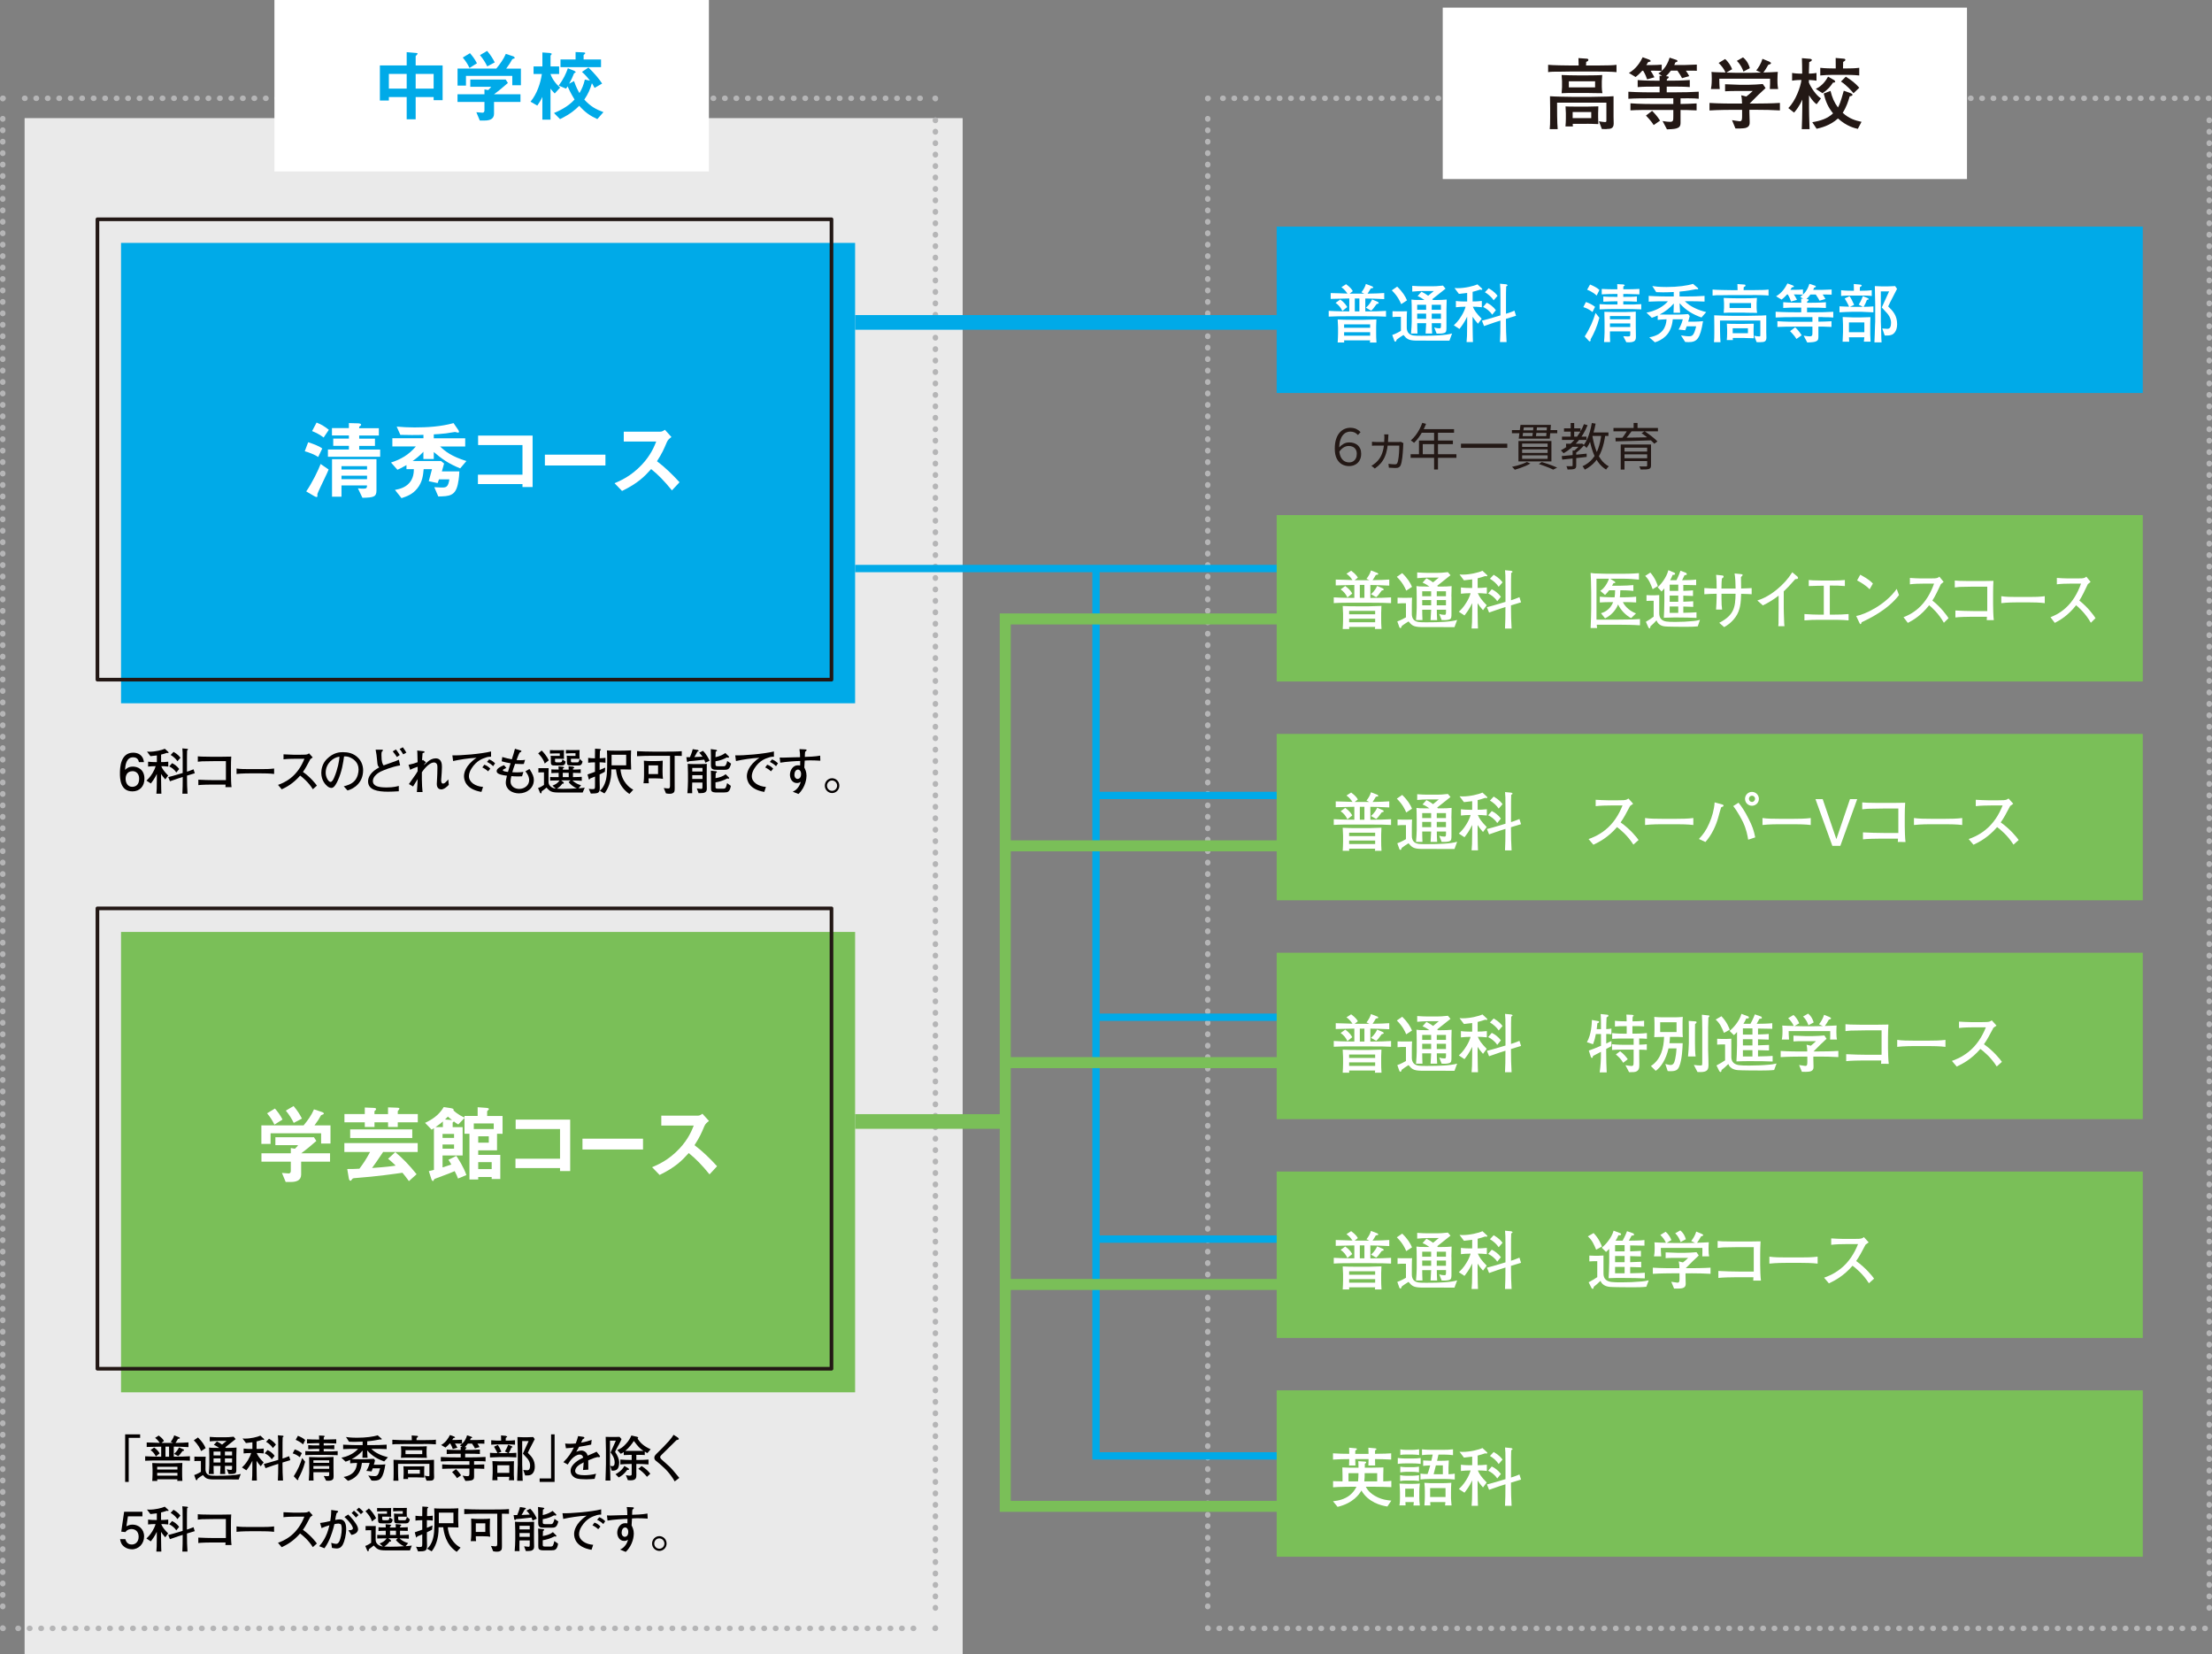 <?xml version="1.0" encoding="UTF-8"?>
<svg id="_レイヤー_2" data-name="レイヤー 2" xmlns="http://www.w3.org/2000/svg" viewBox="0 0 603.25 451.11">
  <rect x="0" y="0" width="603.25" height="451.11" fill="#808080" stroke="none"/>
  <defs>
    <style>
      .cls-1, .cls-2 {
        stroke: #00aae8;
      }

      .cls-1, .cls-2, .cls-3, .cls-4, .cls-5, .cls-6, .cls-7, .cls-8, .cls-9 {
        fill: none;
      }

      .cls-1, .cls-8 {
        stroke-width: 4px;
      }

      .cls-2 {
        stroke-width: 2px;
      }

      .cls-10 {
        fill: #fff;
      }

      .cls-3 {
        stroke-dasharray: .1 3.03;
      }

      .cls-3, .cls-4, .cls-6, .cls-7, .cls-9 {
        stroke-linecap: round;
        stroke-linejoin: round;
      }

      .cls-3, .cls-6, .cls-7, .cls-9 {
        stroke: #b5b5b6;
        stroke-width: 1.5px;
      }

      .cls-4 {
        stroke: #231815;
      }

      .cls-11 {
        fill: #eaeaea;
      }

      .cls-12 {
        fill: #231815;
      }

      .cls-13 {
        fill: #00aae8;
      }

      .cls-5 {
        stroke-width: 3px;
      }

      .cls-5, .cls-8 {
        stroke: #7abf58;
      }

      .cls-6 {
        stroke-dasharray: .1 2.99;
      }

      .cls-7 {
        stroke-dasharray: .1 3.02;
      }

      .cls-14 {
        fill: #7abf58;
      }

      .cls-15 {
        fill: #030000;
      }
    </style>
  </defs>
  <g id="_レイヤー_1-2" data-name="レイヤー 1">
    <rect class="cls-11" x="6.71" y="32.21" width="255.82" height="418.9"/>
    <path class="cls-15" d="M36.08,215.78c-3.31,0-3.37-3.55-3.37-4.92,0-1.48.12-5.63,3.61-5.63,1.11,0,2.69.45,2.93,2.58h-1.37c-.07-.37-.27-1.32-1.57-1.32-1.87,0-2.13,2.1-2.21,3.42.6-.5,1.03-.88,2.2-.88s3.09.69,3.09,3.3c0,2.05-1.27,3.46-3.31,3.46M36.19,210.27c-1.68,0-1.93,1.36-1.93,2.1,0,1.13.61,2.17,1.79,2.17.77,0,1.9-.38,1.9-2.21,0-1.44-.9-2.06-1.77-2.06"/>
    <path class="cls-15" d="M45.79,205.34l-.26-.06c-.61.21-1.05.34-1.6.47v2.05c.37,0,1.26-.01,1.96-.11v1.33c-.73-.1-1.62-.11-1.91-.11.31.76.77,1.43,1.88,2.55l-.79,1.06c-.64-.73-.77-.94-1.14-1.48v1.59c0,.42.03,2.23.04,2.59.02.5.03.83.04,1.19h-1.36c.08-.8.12-1.5.12-3.74v-1.64c-.61,1.29-1.3,2.18-1.64,2.6l-1.19-.79c.39-.37.96-.89,1.63-1.99.38-.62.71-1.32.87-1.94h-.22c-.4,0-1.35.04-1.83.11v-1.33c.64.09,1.55.11,1.83.11h.56v-1.82c-.79.11-1.14.14-1.75.2l-.94-1.24c.37.03.44.03.67.03,1.57,0,3.43-.45,4.19-.81l.95.87.09.16s-.03.14-.21.14M51,211.49v.47c0,1.36.04,3.11.14,4.45h-1.4c.07-1.65.09-2.18.09-4.27v-.28l-1.21.38c-.56.18-2.09.72-2.27.79l-.46-1.14c.83-.2,1.66-.45,2.48-.69l1.45-.43v-3.35c0-2.35-.01-2.51-.09-3.36l1.34.12.26.16-.3.28c-.04.71-.04,2.05-.04,2.81v2.98c.19-.06.98-.3,1.79-.65l.34,1.08c-.36.12-1.84.56-2.13.65M48.09,210.63c-.57-.88-1.36-1.37-1.93-1.65l.77-.89c.62.28,1.42.87,1.94,1.59l-.78.96ZM48.4,207.56c-.5-.72-1.11-1.26-1.86-1.71l.8-.84c1.15.66,1.62,1.26,1.87,1.6l-.81.95Z"/>
    <path class="cls-15" d="M61.48,214.63c.03-.2.03-.3.04-.7h-3.67c-.94,0-2.92.04-3.76.15v-1.48c1.45.07,2.91.12,4.37.12h3.15v-5.18h-3.28c-.51,0-2.77.04-3.23.05-.46.03-.79.07-1.15.11v-1.47c.45.04.69.05,1.05.07.37.03,2.02.04,2.36.04h3.17c.68,0,1.86-.03,2.54-.04-.06.54-.08,2.13-.08,2.71v2.29c0,.77.05,2.63.16,3.33"/>
    <path class="cls-15" d="M71.19,210.87h-3.11c-.18,0-2.21,0-3.57.16v-1.48c1.02.15,2.23.16,3.57.16h3.11c1.19,0,2.39-.01,3.57-.16v1.48c-1.18-.15-2.77-.16-3.57-.16"/>
    <path class="cls-15" d="M85.32,215.2c-1.23-1.98-2.89-3.3-3.47-3.72-1.88,2.17-3.74,3.15-5.02,3.74l-1.01-1.21c.66-.23,2.03-.72,3.52-1.91,1.69-1.36,2.89-3.2,3.68-5.21h-2.42c-.97,0-2.32.03-3.28.15v-1.36c.43.04,2.1.11,2.66.11h2c1.33,0,1.48-.04,1.63-.07.28-.04.53-.2.67-.31l1,1.11c-.26.18-.34.24-.65.48-.83,1.59-1.34,2.55-2.01,3.48,2.01,1.4,3.47,3.23,3.81,3.73"/>
    <path class="cls-15" d="M94.78,215.53l-1.03-1.13c.8-.21,2.13-.54,3.01-1.56.8-.94,1.03-2.21,1.03-3.04,0-1.94-1.44-2.85-2.1-3.17-.81-.41-1.34-.39-1.86-.39-.23,1.65-.56,4.07-1.7,6.58-.26.56-.93,2.02-1.7,2.02-.52,0-.92-.26-1.15-.46-.52-.42-1.66-1.61-1.66-3.65,0-.99.29-2.51,1.48-3.73,1.89-1.91,3.66-1.91,4.45-1.91,1.24,0,2.92.22,4.26,1.69.8.88,1.22,2.05,1.22,3.24,0,3.34-2.36,4.99-4.24,5.51M92.24,206.38c-1.15.19-3.42,1.6-3.42,4.34,0,1.21.75,2.48,1.32,2.48.48,0,.83-.81.99-1.18.98-2.28,1.38-4.55,1.46-5.68l-.35.04"/>
    <path class="cls-15" d="M103.83,210.37c-.61.3-2.14,1.27-2.14,2.56,0,1.44,1.52,1.78,3.8,1.78,1.82,0,2.82-.3,3.27-.42v1.46c-1.38.08-2.17.12-2.9.12-2.96,0-5.48-.47-5.48-2.85,0-1.14.8-2.62,3.04-3.77-.43-.5-.45-.55-.56-1.79-.14-1.38-.19-1.97-.42-3.05h1.62c.16,0,.4.02.4.22l-.34.35c-.07.28-.09.4-.09.88,0,2.02.31,2.47.58,2.84.53-.2,2.89-1.03,3.38-1.21.33-.12.56-.23.79-.34l.34,1.55c-2.36.38-4.76,1.42-5.26,1.67M108.24,206.42c-.25-.41-.53-.81-1.13-1.55l.87-.52c.23.3.65.84,1.04,1.51l-.79.56ZM109.97,205.69c-.46-.83-.76-1.18-1-1.47l.89-.46c.45.56.8,1.18.96,1.46l-.85.46Z"/>
    <path class="cls-15" d="M120.35,215.24c-1.09,0-1.23-1-1.23-1.48,0-.31,0-.45.09-1.7.02-.2.08-1.72.08-2.75,0-.62-.04-1.03-.44-1.27-.09-.07-.26-.14-.45-.14-1.52,0-3.1,2.3-3.35,2.67v1.99c0,1.19.1,2.51.19,3.41h-1.55c.04-.54.21-2.67.21-3.54-.21.31-1.07,1.72-1.25,2.02l-1.14-.66c1.98-2.79,2.02-2.85,2.39-3.53v-1.19c-.68.23-1.34.45-2.04.83l-.45-1.36c1.16-.24,1.8-.45,2.48-.72-.04-1.14-.03-1.26-.07-2.49,0-.23-.03-.58-.04-.69l1.83.2.19.18c0,.19-.17.23-.56.34q-.06.7-.15,1.98l.26-.15.81.65c-.35.37-.49.61-.61.8.21-.14.3-.23,1.23-1.06.5-.43,1.26-.8,2.02-.8,1.72,0,1.72,1.74,1.72,2.39,0,.9-.11,2.18-.12,2.32-.02.19-.09,1.02-.09,1.18,0,.21,0,.98.47.98.18,0,.34,0,.68-.3.38-.34.6-.6.79-.83l.14,1.48c-.49.52-1.32,1.25-2.06,1.25"/>
    <path class="cls-15" d="M132.64,206.51c-1,.31-2.69.84-4.08,3.08-.45.72-.67,1.45-.67,2.05,0,1.67,1.76,2.77,3.85,2.93l-.45,1.36c-4.29-.73-4.75-3.23-4.75-4.29,0-.76.27-2.88,3.42-5.02-2.12.09-4.76.52-6.39.89l-.2-1.55c2.2.07,7.81-.38,10.55-1.06v1.42c-.26,0-.81.03-1.29.18M133.11,210.32c-.48-.45-.98-.79-1.57-1.06l.54-.75c.68.19,1.3.7,1.63,1.08l-.59.72ZM134.49,208.91c-.62-.56-1-.83-1.69-1.15l.6-.7c.26.1.87.33,1.62,1.07l-.53.79Z"/>
    <path class="cls-15" d="M141.62,216.33c-2.04,0-3.68-1.1-3.68-2.96,0-.46.15-1.2.31-1.86-2.43-.29-2.8-.75-2.8-1.28,0-.7,1.09-1.23,2.01-1.6l.63.76-.84.41-.12.22c0,.3,1.11.44,1.41.47.35-1.26.39-1.4.71-2.37-.83-.12-1.63-.31-2.43-.54l.16-1.17c1.22.35,1.54.42,2.6.64.44-1.36.48-1.5.86-2.89l1.64.5.15.16-.15.2-.34.15c-.27.46-.32.62-.87,2.06.16.01.54.05,1.06.05.64,0,1-.05,1.27-.1l-.34,1.13c-.19.01-.37.03-.63.03-.5,0-1.19-.03-1.76-.07-.41,1.1-.6,1.72-.75,2.29.24.01.77.04,1.25.04.84,0,1.38-.07,1.77-.12l-.37,1.19c-.26.01-.54.04-1.08.04-.78,0-1.48-.05-1.83-.09-.05.23-.22.95-.22,1.45,0,1.34,1.15,2.04,2.36,2.04,1.41,0,2.71-.95,2.71-2.4,0-.26,0-1.18-1.02-2.39l1.11-.65c.91,1.41,1.19,2.17,1.19,3.01,0,2.28-1.97,3.64-4,3.64"/>
    <path class="cls-15" d="M158.91,216.09h-6.62c-2,0-2.35-.38-3.25-1.33-.23.19-1.17.94-1.32,1.01-.03.37-.03.57-.27.57l-.16-.15-.56-1.31c.64-.22,1.22-.58,1.62-.86v-3.43h-.83c-.24,0-.5.01-.69.03v-1.18c.23.01.3.01.81.01h1.04c.65,0,.72,0,.94-.01-.03.66-.03.75-.03,1.41v2.4c0,.85.72,1.63,1.98,1.78l-.91-.82c.76-.31,1.37-.56,1.92-1.41-.41,0-2.19.01-2.55.04v-.98c.45.03.6.04,2.32.04v-1.17c-.98.01-1.57.05-1.98.08v-1.03c.49.04.65.04,1.98.05,0-.47,0-.58-.03-.87l1.19.11.34.15c0,.11-.07.2-.34.33l-.02.3h1.6c0-.54-.01-.68-.03-.92l1.28.11.26.22c0,.07-.04.22-.34.27v.31c.91-.01,1.19-.01,2.11-.08v1.02c-1.07-.04-1.14-.04-2.11-.05v1.17c1.55-.04,1.72-.04,2.4-.09v1.1c-.79-.07-.9-.07-2.55-.1.93.84,1.65,1.09,2.36,1.29l-.69.85c.98-.08,1.3-.12,1.69-.18M148.55,208.2c-.37-1.38-1.57-2.59-1.78-2.77l.95-.79c.45.4,1.5,1.67,1.95,2.67l-1.12.88ZM153.07,208.72h-1.55c-.99,0-1.29,0-1.29-.96v-.62c0-.42-.01-.8-.04-1.07.35.04.82.04,1.3.04h1.17v-.68h-1.3c-.56,0-.75,0-1.38.04v-.94c.27.03,1.03.03,1.25.03h1.32c.24,0,1.04-.01,1.27-.03-.03.28-.03.91-.03.92v.79c0,.23.01.5.03.68-.28-.03-.38-.03-1.27-.03h-1.18v.61c0,.18,0,.37.5.37h.8c.53,0,.61-.14.71-.8l.85.58c-.07,1.01-.58,1.07-1.15,1.07M155.07,213.27l.53-.49h-2.56l.61.47.11.23c0,.14-.03.23-.42.2-.13.2-.26.41-.64.75-.12.11-.54.46-.81.61.64.04,1.09.05,1.68.05,1.26,0,2.51-.05,3.77-.14-.95-.33-1.88-1.17-2.27-1.7M155.1,211.9v-1.18h-1.62v1.18h1.62ZM157.72,208.72h-1.76c-1.22,0-1.36-.04-1.36-1.13v-.53c0-.38-.03-.76-.04-1.02.26.04.84.07,1.32.07h1.07v-.73h-1.25c-.39,0-.99.03-1.37.07v-.95c.3.03,1.18.03,1.26.03h1.07c.39,0,.95,0,1.41-.03-.03.27-.04.56-.04.84v.75c0,.24.02.58.04.82-.21,0-1.09-.02-1.26-.02h-1.11v.5c0,.28,0,.48.37.48h1.33c.3,0,.34-.06.43-.23.04-.07.18-.33.25-.72l.79.72c-.19.95-.57,1.09-1.14,1.09"/>
    <path class="cls-15" d="M163.53,207.87v2.08c.77-.31,1.16-.49,1.53-.65l-.11,1.15c-.26.14-.62.33-1.42.72v1.6c0,.33.04,1.75.04,2.05,0,1.52-.54,1.53-2.44,1.56l-.56-1.3c.38.09.81.09,1.02.09.68,0,.68-.09.68-1.23v-2.2c-.45.19-1,.42-1.34.54l-.22.33-.15-.18-.33-1.26c.6-.21,1.36-.48,2.03-.72v-2.58h-.28c-.53,0-1.06.03-1.57.11v-1.33c.54.09,1.33.11,1.57.11h.27c0-.41.03-2.25.03-2.62l1.41.09.22.15c0,.11-.07.15-.28.28-.04.39-.04.57-.07,2.09.11,0,.95-.01,1.56-.11v1.33c-.62-.09-1.37-.11-1.58-.11M171.64,216.47c-3.03-2.01-3.49-5.37-3.65-6.69h-1.27c.08,3.43-1.06,5.55-1.88,6.56l-1.25-.72c.64-.53,1.06-1.26,1.36-2.02.59-1.55.64-3.05.64-6.24,0-.71,0-2.1-.07-2.75.81.05.98.07,1.93.07h2.04c.62,0,2.02-.03,2.62-.08-.03.46-.05,1.19-.05,1.65v1.34c0,.61.02,1.13.07,2.24-.65-.03-1.49-.05-2.38-.05h-.53c.08.81.26,2.33,1.49,3.87.61.76,1.13,1.19,1.99,1.68l-1.04,1.14ZM170.77,208.67v-2.87h-3.98v2.87h3.98Z"/>
    <path class="cls-15" d="M184.36,206.08h-.37v4.73c0,.65.01,3.57.01,4.06-.01.73-.01,1.03-.34,1.29-.34.26-.8.28-.96.28-.25,0-.67-.02-1.08-.11l-.6-1.46c.72.11,1.24.11,1.26.11.44,0,.45-.41.45-.83v-8.07h-4.69c-1.57,0-3.02.05-4.31.11v-1.37c.58.07,3.68.12,4.38.12h3.26c1.23,0,3.39,0,4.56-.12v1.3c-.34-.03-.85-.04-1.56-.04M178.95,212.23h-2.08c0,.46.02.88.07,1.33h-1.45c.14-.8.15-2.06.15-2.13v-1.4c0-.87,0-1.74-.04-2.62.79.09,1.55.11,1.87.11h1.26c.98,0,1.55-.05,2.01-.11,0,.34-.05,1.82-.05,2.12v.94c0,.87.04.96.11,1.89-.49-.08-1.08-.12-1.84-.12M179.46,211.06v-2.36h-2.59v2.36h2.59Z"/>
    <path class="cls-15" d="M192.35,207.97c-.06-.24-.11-.42-.3-.83-.63.09-2.13.24-2.86.31-.2.03-1.13.09-1.32.11l-.34.26-.19-.26-.16-1.11h.98c.52-1.21.66-1.8.76-2.18l1.4.22.23.18c0,.14-.08.16-.35.26l-.5.92c-.2.37-.25.42-.35.58.75-.03,1.76-.07,2.24-.11-.6-.8-.65-.84-.91-1.07l1.02-.52c1,.94,1.55,2.13,1.81,2.7M192.05,216.15c-.27.11-1.22.13-1.53.13l-.49-1.3c.65.08.99.12,1.19.12.34,0,.35-.08.35-.88v-.84h-2.79c-.02.56-.03,1.32-.03,1.55s.03,1.17.03,1.36h-1.32c.08-.78.16-2.41.16-3.23v-2.31c0-.85-.03-1.89-.07-2.48.63.05,1,.07,1.81.07h1.69c.67,0,1.41-.04,1.71-.07,0,.41-.03,2.18-.03,2.55v2.2c0,.22.03,1.98.03,2.01,0,.54-.12.89-.72,1.13M191.58,210.37v-.99h-2.79v.99h2.79ZM191.58,212.39v-1.03h-2.79v1.03h2.79ZM197.36,209.9h-1.73c-1.3,0-1.74-.12-1.74-1.36v-2.49c0-.47,0-.61-.05-1.8l1.52.22.2.15c0,.14-.04.15-.38.35-.03.46-.05.77-.05,1.15v.34c1.38-.28,2.21-.81,2.68-1.14l.95.92.07.15c0,.07-.04.21-.27.21-.05,0-.08,0-.34-.07-.72.39-1.69.85-3.09,1.04v.81c0,.35,0,.56.74.56h1.32c.38,0,.47,0,.68-.23.16-.19.41-.84.45-1.22l1.06.72c-.42,1.62-.88,1.7-2.02,1.7M197.6,216.08h-1.88c-.85,0-1.41-.01-1.69-.42-.08-.15-.12-.26-.12-.92v-2.73c0-.54,0-.69-.04-1.87l1.49.17.16.18c0,.12-.05.16-.33.31-.03.33-.05.73-.05,1.38,1.03-.16,2.02-.47,2.76-1.07l.91.91.06.14-.19.19c-.07,0-.14-.03-.31-.1-1.22.63-2.32.94-3.24,1.07v1.3c0,.3.1.43.74.43h1.36c.49,0,.59-.18.68-.29.09-.16.28-.65.38-1.22l1.02.73c-.26,1.78-1.02,1.79-1.71,1.79"/>
    <path class="cls-15" d="M209.78,206.51c-1.01.31-2.69.84-4.08,3.08-.45.72-.67,1.45-.67,2.05,0,1.67,1.77,2.77,3.85,2.93l-.45,1.36c-4.29-.73-4.75-3.23-4.75-4.29,0-.76.27-2.88,3.42-5.02-2.11.09-4.76.52-6.39.89l-.2-1.55c2.2.07,7.81-.38,10.55-1.06v1.42c-.26,0-.81.03-1.29.18M210.26,210.32c-.47-.45-.98-.79-1.57-1.06l.54-.75c.68.19,1.3.7,1.63,1.08l-.6.72ZM211.64,208.91c-.62-.56-1.01-.83-1.69-1.15l.59-.7c.26.1.87.33,1.63,1.07l-.53.79Z"/>
    <path class="cls-15" d="M221.18,207.32c-.87,0-1.19.03-1.72.07-.03.3-.09,1.61-.11,1.89.25.49.6,1.18.6,2.24,0,.5-.14,3.03-2.2,4.98l-1.55-.63c.34-.16.8-.39,1.29-.96.61-.7.76-1.32.87-1.74-.25.16-.52.34-1.03.34-1.31,0-1.9-1.25-1.9-2.25,0-1.15.76-2.59,2.14-2.59.24,0,.54.03.64.04.02-.36.02-.45.02-1.22-.96.01-3.77.18-5.44.47l-.15-1.41c.37.01.46.03.87.03.49,0,2.63-.08,3.06-.09.61-.01.95-.01,1.62-.03,0-.6-.02-1.37-.16-2.2l1.45.07c.21.01.51.01.51.23l-.14.19-.27.22c-.05.35-.07.46-.09,1.41.61,0,2.96-.09,4.18-.34l.05,1.38c-1.21-.09-2.24-.09-2.54-.09M217.61,209.84c-.57,0-.96.64-.96,1.4,0,.87.54,1.15.81,1.15.87,0,1.01-.88,1.01-1.34,0-.77-.41-1.21-.85-1.21"/>
    <path class="cls-15" d="M226.92,216.24h0c-1.1-.01-1.98-.92-1.98-2.02s.89-2.02,1.98-2.02,1.98.89,1.98,2.02-.88,2.01-1.98,2.02M226.92,212.81c-.76,0-1.38.62-1.38,1.41s.61,1.41,1.38,1.41,1.38-.64,1.38-1.41-.64-1.41-1.38-1.41"/>
    <polyline class="cls-15" points="38.22 392.05 35.1 392.05 35.1 404.07 34.13 404.07 34.13 391.1 38.22 391.1"/>
    <path class="cls-15" d="M47.71,398.22h-4.06c-1.32,0-2.85,0-4.06.08v-1.22c1.64.11,3.89.11,4.06.11h.31v-2.74c-.79,0-3.08.07-3.95.09v-1.23c.56.03,3.05.07,3.56.11-.3-.42-.62-.88-1.27-1.36l.99-.64c1.02.75,1.28,1.21,1.43,1.48l-.68.53h3.12l-.61-.3c.45-.54.83-1.25.95-1.76l1.37.53.21.19c0,.19-.37.22-.53.23-.31.55-.43.73-.69,1.11,2.01-.04,2.24-.05,3.54-.14v1.29c-1.34-.1-3.62-.14-4.01-.14v2.74h.34c1.34,0,2.7-.01,4.06-.11v1.22c-1.18-.07-2.31-.08-4.06-.08M42.5,397.11c-.33-.7-.79-1.27-1.44-1.72l.99-.7c1,.72,1.32,1.32,1.48,1.6l-1.03.83ZM48.33,403.8l.06-.45h-5.52c0,.2.01.27.03.45h-1.38c.04-.65.08-1.29.08-1.93v-1.3c0-.16-.07-1.4-.08-1.66.26.01.38.03,1.46.06.25.01,1.34.01,1.57.01h2.52c.54,0,2.1-.05,2.66-.08l-.06,1.42v1.45c0,.27,0,1.34.07,2.02h-1.41ZM48.39,400.68v-.73h-5.52v.73h5.52ZM48.39,402.36v-.75h-5.52v.75h5.52ZM46.11,397.19v-2.74h-.98v2.74h.98ZM49.77,395.65c-.65.93-.84,1.11-1.17,1.4l-1.11-.64c.81-.68,1.18-1.44,1.32-1.75l1.27.56.12.19c0,.16-.16.19-.43.25"/>
    <path class="cls-15" d="M54.85,395.66c-.27-.65-.73-1.67-2-2.93l1.14-.79c1.22,1.18,1.75,2.12,2.09,2.92M65.11,403.4c-2.17,0-6.42,0-7.14-.01-1.64-.04-1.95-.41-2.63-1.19-.48.3-1.14.72-1.44.99-.08.24-.14.43-.31.43l-.18-.16-.45-1.26c.65-.2,1.75-.81,1.83-.87v-2.98h-.96c-.06,0-.41.03-.82.05v-1.23c.27.02.71.03.99.03h1.08c.46,0,.6,0,1.02-.01-.03.17-.04.23-.05.7v.88s-.01,1.94-.01,1.94c0,.42.15.91.46,1.19.56.49,1.14.49,2.71.49,2.77,0,5.04-.1,6.45-.5l-.56,1.52ZM64.45,396.91v3.46c0,.96.02,1.25-.5,1.42-.48.15-1.13.14-1.59.11l-.51-1.3c.35.14.72.19,1.1.19.22,0,.34-.03.34-.56v-.53h-1.95c0,.73.03,1.47.08,2.2h-1.4c.01-.43.09-1.55.11-1.9v-.3s-1.89,0-1.89,0c0,.22.02.65.02,1.1s.01.85.04,1.1h-1.37c.08-.58.15-2.25.15-2.49v-2.5c0-.66-.02-1.56-.06-2.21.5.07.66.09,2.14.09h.61c-.31-.21-.91-.62-1.45-.83l.83-.92c.56.27,1.02.56,1.41.85l1.22-1h-2.29c-.77,0-1.53.05-2.29.12v-1.22c.76.07,1.9.1,2.11.1h2.15c.42,0,1.19-.02,2.26-.15l.54.65-2.82,2.24.16.16h.76c.68,0,1.46-.03,2.15-.09-.03.44-.06,1.52-.06,2.21M60.14,396.85v-1.06h-1.9v1.06h1.9ZM60.14,398.78v-1.11h-1.9v1.11h1.9ZM63.29,396.85v-1.06h-1.95v1.06h1.95ZM63.29,398.78v-1.11h-1.95v1.11h1.95Z"/>
    <path class="cls-15" d="M71.83,392.62l-.26-.06c-.61.21-1.06.34-1.6.47v2.05c.37,0,1.26-.01,1.95-.11v1.33c-.73-.1-1.62-.11-1.91-.11.31.76.77,1.43,1.89,2.55l-.79,1.06c-.64-.73-.77-.94-1.14-1.48v1.59c0,.42.03,2.22.04,2.59.02.5.03.83.04,1.19h-1.35c.08-.8.12-1.5.12-3.74v-1.64c-.61,1.29-1.3,2.18-1.64,2.6l-1.19-.79c.39-.37.96-.89,1.63-1.99.38-.63.7-1.32.87-1.94h-.22c-.41,0-1.36.04-1.83.11v-1.33c.64.1,1.55.11,1.83.11h.56v-1.82c-.79.11-1.14.14-1.75.21l-.93-1.24c.37.03.43.03.67.03,1.57,0,3.43-.45,4.19-.81l.95.87.09.16s-.03.14-.21.14M77.04,398.78v.47c0,1.36.04,3.11.14,4.45h-1.4c.07-1.65.1-2.18.1-4.27v-.28l-1.21.38c-.56.18-2.09.72-2.26.79l-.46-1.14c.83-.2,1.65-.45,2.48-.69l1.45-.43v-3.35c0-2.35-.02-2.51-.1-3.36l1.35.12.26.16-.3.28c-.04.71-.04,2.05-.04,2.81v2.98c.19-.06.98-.3,1.79-.65l.34,1.08c-.37.12-1.85.56-2.13.65M74.12,397.91c-.57-.88-1.36-1.37-1.93-1.65l.77-.89c.62.28,1.43.86,1.94,1.58l-.79.96ZM74.43,394.84c-.5-.72-1.11-1.26-1.86-1.71l.8-.84c1.15.66,1.62,1.26,1.87,1.6l-.82.95Z"/>
    <path class="cls-15" d="M81.76,397.33c-.68-.56-1.26-.84-1.94-1.04l.56-1.09c.78.27,1.33.54,1.94,1.03M81.35,403.16l.03.22-.15.22-.22-.12-.9-.96c1.17-1.82,1.81-3.38,2.29-4.98l.81,1.03c-.49,1.86-1.1,3.23-1.87,4.6M82.66,393.84c-.48-.43-1.02-.81-2.02-1.25l.61-1.1c.72.3,1.42.62,1.99,1.15l-.58,1.19ZM89.15,396.69h-2.97c-.98,0-1.95.04-2.92.08v-1.11c.9.08,1.97.08,2.92.08h.88v-.68h-.65c-.15,0-1.04.01-2.35.08v-1.11c.72.08,1.59.08,2.35.08h.65v-.61h-.68c-.46,0-1.75.03-2.66.08v-1.15c.83.06,2.03.08,2.66.08h.66c0-.41-.03-.87-.04-1.1l1.33.07.27.14-.3.29c0,.21-.02.33-.02.61h.75c.57,0,1.79-.03,2.67-.08v1.15c-.81-.04-2.15-.08-2.67-.08h-.75v.61h.52c.76,0,1.65,0,2.37-.08v1.11c-.98-.06-1.88-.08-2.37-.08h-.52v.68h.85c.95,0,2.05,0,2.96-.08v1.11c-1.22-.05-2.36-.08-2.96-.08M88.94,403.73l-.65-1.28c.68.04.76.05.92.05.57,0,.57-.08.57-.54v-.53h-4.31v1.02c0,.34.02.79.04,1.25h-1.29c.04-.38.11-1.59.11-1.99v-2.11c0-.37-.03-1.98-.04-2.31.35.01,1.86.06,2.17.06h2.11c.28,0,1.56-.04,1.82-.06.24,0,.4-.03.56-.04v3.12c0,.18.03,2.07.03,2.13,0,.7-.02,1.4-2.04,1.23M89.78,398.87v-.69h-4.31v.69h4.31ZM89.78,400.5v-.76h-4.31v.76h4.31Z"/>
    <path class="cls-15" d="M104.77,398.49c-1.81-.66-3.31-1.5-4.64-3.03.01.65.05,1.19.11,2.02h-1.4c.02-.39.05-1.34.05-1.69v-.27c-.83.98-1.86,1.75-2.98,2.33.31.01.49.03,2.02.03h1.79c.3,0,1.89-.07,2.24-.11l.31.41c-.11.52-.19.8-.33,1.21h1.27c.62,0,1.26-.05,1.89-.11-.62,3.8-1.32,4.45-3.09,4.45-.28,0-.47-.02-.69-.04l-.89-1.38c.56.08,1.12.18,1.68.18.76,0,1.06-.18,1.55-2.12h-2.01l-.31.84-1.43-.15c.19-.31.71-1.23.9-2.17h-2.11c-.14,1.33-.56,2.69-1.57,3.62-.62.58-1.38,1.02-2.23,1.26l-1.19-1.06c2.86-.49,3.57-2.21,3.66-3.83-.9.04-1.19.05-1.87.12v-.94c-.53.24-.88.37-1.25.49l-1.14-1.1c.64-.12,1.66-.33,2.91-1.06.61-.37,1.22-.84,1.64-1.34-1.46,0-2.9,0-4.08.08v-1.22c1.63.11,3.76.12,3.95.12h1.37v-.95c-.75.04-1.49.07-2.23.07-.64,0-.97-.02-1.48-.04l-.83-1.29c.54.08,1.36.2,3.04.2,2.38,0,4.4-.28,5.6-.66l1.06.91.07.12-.21.15-.26-.06c-.77.15-2,.39-3.51.52v1.03h1.34c1.32,0,2.64-.03,3.96-.12v1.21c-1.15-.07-2.25-.07-3.96-.07h-.22c1.08,1.11,2.71,1.84,4.53,2.3"/>
    <path class="cls-15" d="M115.51,393.73h-4.57c-.27,0-1.47.03-1.71.03-1.32,0-1.69,0-2.23.08v-1.27c.7.08,3.28.12,4.07.12h1.24c0-.2-.04-1.1-.04-1.29l1.52.11s.2.03.2.2c0,.19-.2.27-.38.35,0,.23-.01.5-.03.62h1.9l.92-.02c.82,0,1.87-.01,2.47-.11v1.27c-.68-.08-2.6-.11-3.36-.11M117.17,403.73h-.84s-.52-1.36-.52-1.36c.34.05.82.14,1.04.14.26,0,.26-.04.26-.39v-2.97h-8.56c0,1.24,0,3.47.11,4.6h-1.38c.05-.43.07-1.17.07-1.95v-1.64c0-.34-.03-1.82-.03-2.12.61.05,3.19.11,3.88.11h3.23c.46,0,2.54-.04,2.95-.06.37-.01.59-.03.98-.05v3.58c0,.17.03.99.03,1.15,0,.87-.5.96-1.22.96M113.77,397.46h-3.4c-.25,0-.79.03-1.02.04.03-.38.07-.83.07-1.02v-1.1l-.07-1.04c.77.04,1.86.07,2.64.07h2.01c.45,0,1.99-.01,2.4-.07-.03.17-.07.92-.07,1.08v.98c0,.37.04.73.1,1.1-.42.01-2.29-.04-2.67-.04M113.73,402.82h-2.46l.03.45h-1.29c.04-.34.07-1,.07-1.36v-.92c0-.31-.04-1-.06-1.19.26.03.41.03.6.03.19.01,1.15.01,1.38.01h1.75c.41,0,1.66-.03,1.97-.04-.01.23-.04,1-.04,1.19v.71c0,.47.03.87.04,1.18-1.14-.04-1.4-.05-1.99-.05M115.15,396.49v-1.06h-4.56v1.06h4.56ZM114.49,401.83v-1.06h-3.23v1.06h3.23Z"/>
    <path class="cls-15" d="M130.21,398.4h-.92v.98c.92-.01,1.86-.04,2.78-.09v1.21c-1.1-.07-2.46-.07-2.78-.07v2.24c0,.6-.21.83-.76.98-.32.09-1.25.15-1.61.15l-.76-1.44c.65.09.99.14,1.26.14.6,0,.6-.22.6-1.01v-1.06h-3.58c-1.25,0-2.7,0-3.85.07v-1.22c1.56.12,3.7.12,3.85.12h3.58v-.99h-3.73c-1.32,0-2.85,0-4.07.08v-1.22c1.66.11,3.92.11,4.07.11h1.35v-.99h-.8c-.98,0-2.12,0-3.01.08v-1.22c1.21.11,2.89.11,3.01.11h.8c0-.42,0-.61-.01-.85l.44.03-.64-.44c.45-.3,1.43-.96,1.95-2.74l1.24.41.15.16c0,.11-.03.11-.4.27-.08.23-.12.31-.17.44h1.91c.26,0,1.73-.05,1.99-.07v1.08c-.3-.03-.43-.03-.98-.03h-.92c.31.42.45.7.58.95l-1.25.35c-.15-.27-.37-.69-.8-1.3h-1.14c-.26.35-.54.68-.84.96.33.03.46.03.46.18,0,.11-.03.13-.31.35l-.02.24h.96c.08,0,1.72,0,3.03-.11v1.22c-.94-.08-2.1-.08-3.03-.08h-.98v.99h1.5c1.35,0,2.7-.03,4.06-.11v1.22c-.49-.04-.83-.08-2.24-.08M124.27,393.6h-.19c.26.38.42.68.66,1.14l-1.26.36c-.12-.34-.27-.81-.69-1.5h-.16s-.53.62-1.15,1.1l-1.17-.7c1.25-.7,1.95-1.83,2.4-2.72l1.18.43.21.19c0,.14-.04.15-.44.21-.11.18-.14.23-.33.52h.96c.52,0,1.19-.03,1.71-.07v1.08c-.91-.03-1.01-.04-1.74-.04M124.63,403.04c-.18-.3-.45-.73-1.34-1.65l1.07-.81c.38.36.87.88,1.38,1.69l-1.11.77Z"/>
    <path class="cls-15" d="M138.31,397.29h-2.01c-.42,0-2.24.07-2.67.11v-1.27c.84.06,1.83.08,2.03.08-.05-.14-.37-.83-.93-1.74l1.03-.49c.31.42.6.96.98,1.84l-.9.39h.42s2.32.01,2.32.01l-.87-.46c.24-.41.54-.91.87-1.81l1.01.39.23.23-.37.16c-.19.47-.41.99-.72,1.48.4,0,1.72-.04,2.09-.09v1.26c-.26-.01-2.44-.11-2.51-.11M138.29,393.84h-2.16c-.71,0-1.52,0-2.17.08v-1.22c.88.11,2.08.11,2.17.11h.54c0-.95-.01-1.19-.03-1.42l1.27.11.41.2c0,.14-.19.24-.38.35-.01.24-.03.51-.03.76h.37c.73,0,1.45-.03,2.17-.11v1.22c-.67-.08-1.5-.08-2.17-.08M138.79,403.62c.05-.33.07-.46.11-.94h-3.27l.05.94h-1.4c.02-.16.08-1.82.08-1.99v-1.65s-.06-1.4-.07-1.59c.36.03,1.82.08,2.09.08h1.88c.3,0,1.64-.04,1.91-.05,0,.22-.04,1.18-.04,1.37v2.3c0,.24.07,1.32.07,1.53h-1.42ZM138.9,401.61v-2.08h-3.27v2.08h3.27ZM144.8,402.11c-.4.19-.89.22-1.57.2l-.53-1.49c.85.05,1.03.07,1.1.07.6,0,.77-.56.77-1.3,0-1.06-.7-1.86-.83-1.99-.11-.14-.92-1.01-1.14-1.24l1.56-3.42h-1.75v6.46c0,.31.07,1.68.07,1.97.03,1.43.03,1.72.08,2.39h-1.52c.04-.57.11-3.07.12-3.58l.04-.8v-3.66c0-.47-.05-2.62-.08-3.89.16.01,1.19.05,1.38.05h1.45c.4,0,1.11-.03,1.48-.05l.4.58c-1.52,2.93-1.68,3.26-1.88,3.73,1.04,1.01,1.9,1.95,1.9,3.78,0,1.57-.83,2.09-1.06,2.2"/>
    <polyline class="cls-15" points="147.17 403.12 150.29 403.12 150.29 391.1 151.25 391.1 151.25 404.07 147.17 404.07"/>
    <path class="cls-15" d="M163.44,397.34l-.52-.05c-.72.17-.79.2-2.5.9.01.39.01,2.18.03,2.53l-1.46.1c.05-.44.14-1.1.19-2.09-.84.42-1.34.72-1.79,1.18-.31.33-.54.8-.54,1.17,0,1.04,1.5,1.16,2.62,1.16.71,0,2.06-.11,3.08-.41l-.39,1.4c-.11,0-.2.02-1,.08-.31.03-.69.05-1.27.05-2.48,0-3.05-.33-3.56-.76-.46-.39-.72-.96-.72-1.56,0-1.76,2.2-3,3.45-3.61-.12-.35-.28-.82-1-.82s-1.5.58-1.94,1c-.58.57-.99,1.21-1.29,1.72l-1.18-.65c1.43-1.41,2.13-2.56,2.86-3.99-.95.11-1.36.16-2.17.2l-.22-1.29c.37.03.73.07,1.27.07.68,0,1.18-.05,1.62-.09.38-.94.5-1.44.65-2.01l1.5.22.23.22c0,.15-.03.16-.5.46-.22.45-.27.58-.42.89,1.31-.23,2.08-.46,2.89-.76l-.14,1.29c-.76.19-2.46.49-3.3.6-.33.64-.54.99-.77,1.36.27-.11.96-.34,1.45-.34s1.21.3,1.53,1.01l.12.38c1.76-.73,1.83-.76,2.45-1.08l.88,1.12.07.19"/>
    <path class="cls-15" d="M168.71,393.99c-.7,1.27-.83,1.56-.96,1.9.66.92,1.12,2.09,1.12,2.8,0,.07,0,1.01-.3,1.59-.37.66-1.02.72-1.38.72l-.39-.03-.38-1.31c.11.04.28.12.53.12.39,0,.68-.23.68-.99,0-1.34-.84-2.39-1.12-2.75l1.44-3.22h-1.6v6.36l.03.83c.03.58.08,3.17.09,3.69h-1.34c0-.21,0-.42.07-2.36,0-.34.05-1.84.05-2.16v-3.83c0-.3-.04-1.61-.04-1.89,0-.89,0-1.08-.03-1.68.2,0,1.14.03,1.33.03h1.21c.33,0,.56,0,1.25-.03l.53.6c-.12.3-.29.73-.77,1.61M171.06,400.79c-.88,1.19-1.6,1.67-2.32,2.06l-.87-.88c1.68-.92,2.18-1.84,2.4-2.25l1.08.62.22.24c0,.23-.31.23-.52.2M176.55,396.21c-.29-.13-.35-.18-.71-.42v.96c-.36-.03-.42-.04-.46-.04-.33,0-.36-.01-.73-.01h-1.11v1.38h.7c.87,0,1.75-.03,2.62-.11v1.33c-1.12-.11-2.51-.12-2.62-.12h-.7v2.13s.01.8.01.8c0,.84-.07,1.53-1.61,1.53-.3,0-.53-.03-.72-.05l-.53-1.37c.34.07.69.14.99.14.56,0,.59-.15.59-.52v-2.66h-.5c-.87,0-1.74.04-2.59.12v-1.33c.9.08,2.2.11,2.59.11h.5v-1.38h-.6c-.12,0-1.27.03-1.56.05v-.83c-.4.3-.53.35-.84.47l-.93-1.01c1.03-.43,1.6-.84,2.41-1.74.74-.83,1.02-1.3,1.44-2.23l1.63.37.25.22-.19.27c.62.99,1.65,2.09,3.57,2.89l-.88,1.03ZM172.86,392.9c-.49.77-1.23,1.76-2.33,2.7h4.94c-1-.68-1.38-1.06-2.61-2.7M176.44,402.68c-.81-1.04-1.58-1.64-2.36-2.18l.9-.76c1.11.71,1.78,1.33,2.37,2.09l-.91.85Z"/>
    <path class="cls-15" d="M184,403.93c-.42-.85-1.68-2.55-2.58-3.4-.64-.61-1.75-1.63-2.28-2.02-.49-.35-.69-.57-.69-1.06,0-.43.2-.65.76-1.22l1.63-1.62c1.03-1.07,2.18-2.25,2.86-3.39l1.22.79.23.31-.11.19-.57.18c-.92.91-1.57,1.56-2.94,2.91-.31.31-.88.86-1.14,1.12-.27.26-.34.43-.34.58,0,.26.18.46.37.64,2.24,1.97,2.43,2.16,3.32,3.2.53.62,1.15,1.38,1.52,1.83"/>
    <path class="cls-15" d="M35.93,422.43c-.5,0-1.15-.11-1.81-.52-1.11-.7-1.24-1.55-1.37-2.24h1.43c.35,1.27,1.16,1.47,1.76,1.47.9,0,1.87-.64,1.87-2.13,0-1.64-1.15-2.09-1.93-2.09-.2,0-1.11,0-1.68.83l-1.13-.12.78-5.42h4.99v1.25h-3.95l-.42,2.72c.39-.22.92-.47,1.68-.47,1.63,0,3.15,1.19,3.15,3.2s-1.44,3.54-3.38,3.54"/>
    <path class="cls-15" d="M45.78,411.99l-.26-.06c-.61.21-1.05.34-1.6.47v2.05c.37,0,1.26-.01,1.96-.11v1.33c-.73-.1-1.62-.11-1.91-.11.31.76.77,1.43,1.88,2.55l-.79,1.06c-.64-.73-.77-.94-1.14-1.48v1.59c0,.42.03,2.22.04,2.59.02.5.03.83.04,1.19h-1.36c.08-.8.12-1.5.12-3.74v-1.64c-.61,1.29-1.3,2.18-1.64,2.6l-1.19-.79c.39-.37.96-.89,1.63-1.99.38-.63.71-1.32.87-1.94h-.22c-.4,0-1.35.04-1.83.11v-1.33c.64.1,1.55.11,1.83.11h.56v-1.82c-.79.11-1.14.14-1.75.21l-.94-1.24c.37.03.44.03.67.03,1.57,0,3.43-.45,4.19-.81l.95.87.09.16s-.03.14-.21.14M50.99,418.14v.47c0,1.36.04,3.11.14,4.45h-1.4c.07-1.65.09-2.18.09-4.27v-.28l-1.21.38c-.56.18-2.09.72-2.27.79l-.46-1.14c.83-.2,1.66-.45,2.48-.69l1.45-.43v-3.35c0-2.35-.01-2.51-.09-3.36l1.34.12.26.16-.3.28c-.04.71-.04,2.05-.04,2.81v2.98c.19-.06.98-.3,1.79-.65l.34,1.08c-.36.12-1.84.56-2.13.65M48.08,417.28c-.57-.88-1.36-1.37-1.93-1.65l.77-.89c.62.28,1.42.86,1.94,1.58l-.78.96ZM48.39,414.21c-.5-.72-1.11-1.26-1.86-1.71l.8-.84c1.15.66,1.62,1.26,1.87,1.6l-.81.95Z"/>
    <path class="cls-15" d="M61.47,421.28c.03-.2.03-.3.04-.7h-3.67c-.94,0-2.92.04-3.76.15v-1.48c1.45.07,2.91.12,4.37.12h3.15v-5.18h-3.28c-.51,0-2.77.04-3.23.05-.46.03-.79.07-1.15.11v-1.47c.45.04.69.05,1.05.07.37.03,2.02.04,2.36.04h3.17c.68,0,1.86-.03,2.54-.04-.06.54-.08,2.13-.08,2.71v2.29c0,.77.05,2.63.16,3.33"/>
    <path class="cls-15" d="M71.18,417.52h-3.11c-.18,0-2.21,0-3.57.16v-1.48c1.02.15,2.23.16,3.57.16h3.11c1.19,0,2.39-.01,3.57-.16v1.48c-1.18-.15-2.77-.16-3.57-.16"/>
    <path class="cls-15" d="M85.31,421.85c-1.23-1.98-2.89-3.3-3.47-3.72-1.88,2.17-3.74,3.15-5.02,3.74l-1.01-1.21c.66-.23,2.03-.72,3.52-1.91,1.69-1.36,2.89-3.2,3.68-5.21h-2.42c-.97,0-2.32.03-3.28.15v-1.36c.43.04,2.1.11,2.66.11h2c1.33,0,1.48-.04,1.63-.07.28-.04.53-.2.67-.31l1,1.11c-.26.18-.34.24-.65.48-.83,1.59-1.34,2.55-2.01,3.48,2.01,1.4,3.47,3.23,3.81,3.73"/>
    <path class="cls-15" d="M93.48,421.16c-.23.43-.65,1.06-1.69,1.06-.33,0-.87-.09-1.25-.16l-.21-1.38c.29.08.9.27,1.33.27.27,0,.57-.05.91-.73.3-.62.63-2.07.63-3.36,0-.58-.11-1.11-.27-1.28l-.56-.16c-.35,0-.73.07-1.17.16-.31,1.37-.88,3.12-1.36,4.19-.52,1.19-1.03,1.92-1.35,2.39l-1.44-.57c.65-.75,2.05-2.35,2.79-5.7-.79.22-1.28.4-2.14.77l-.41-1.4c.83-.08,1.17-.16,2.78-.53.15-.87.25-1.66.26-3.01l1.71.23.19.18c0,.18-.27.34-.43.44-.16.49-.27,1.11-.39,1.87.43-.08.83-.16,1.26-.16,1.33,0,1.74,1.21,1.74,2.63,0,1.56-.46,3.4-.92,4.26M95.84,418.51l-.84-1.26c.3,0,1.25.01,1.25-.54,0-.24-.41-1.37-2.32-3.08l1.03-.68c1.14,1.1,1.81,2.06,2.12,2.55.27.41.57.95.57,1.47,0,.49-.34,1.29-1.81,1.55M97.07,413.79c-.15-.18-.6-.69-.69-.79-.23-.23-.37-.33-.5-.42l.65-.68c.61.51,1.14,1.08,1.25,1.22l-.7.66ZM98.42,412.86c-.38-.44-.75-.83-1.22-1.19l.69-.58c.47.35,1.12,1.03,1.22,1.15l-.69.62Z"/>
    <path class="cls-15" d="M111.8,422.74h-6.62c-2.01,0-2.35-.38-3.26-1.33-.23.19-1.17.94-1.32,1.01-.03.37-.03.57-.27.57l-.16-.15-.56-1.31c.64-.22,1.22-.58,1.61-.86v-3.43h-.83c-.25,0-.5.01-.69.03v-1.18c.23.01.3.01.81.01h1.04c.65,0,.72,0,.93-.01-.03.66-.03.75-.03,1.41v2.4c0,.85.72,1.63,1.98,1.78l-.91-.82c.76-.31,1.37-.56,1.91-1.41-.4,0-2.18.01-2.55.04v-.98c.45.03.6.04,2.32.04v-1.17c-.98.01-1.57.05-1.98.08v-1.03c.49.04.65.04,1.98.05,0-.47,0-.58-.03-.87l1.19.11.34.15c0,.11-.07.2-.34.33l-.02.3h1.6c0-.54,0-.68-.03-.92l1.27.11.26.22c0,.07-.04.22-.34.27v.31c.91-.01,1.19-.01,2.11-.08v1.02c-1.07-.04-1.14-.04-2.11-.05v1.17c1.54-.04,1.72-.04,2.4-.09v1.1c-.79-.07-.89-.07-2.55-.1.94.84,1.66,1.09,2.36,1.29l-.69.85c.98-.08,1.3-.12,1.69-.18M101.44,414.85c-.37-1.38-1.57-2.59-1.78-2.77l.95-.79c.45.4,1.5,1.67,1.96,2.67l-1.13.88ZM105.95,415.37h-1.55c-.99,0-1.29,0-1.29-.96v-.62c0-.42-.02-.8-.04-1.07.35.04.83.04,1.3.04h1.17v-.68h-1.31c-.56,0-.75,0-1.38.04v-.94c.27.03,1.03.03,1.25.03h1.31c.25,0,1.05-.01,1.27-.03-.03.28-.03.91-.03.92v.79c0,.23.02.5.03.68-.28-.03-.38-.03-1.27-.03h-1.18v.61c0,.18,0,.37.5.37h.8c.53,0,.61-.14.7-.8l.85.58c-.07,1.01-.58,1.07-1.15,1.07M107.96,419.92l.53-.49h-2.56l.61.47.11.23c0,.14-.03.23-.42.2-.14.2-.26.41-.64.75-.12.11-.54.46-.81.61.64.04,1.09.05,1.68.05,1.26,0,2.51-.05,3.77-.14-.95-.33-1.89-1.17-2.27-1.7M107.99,418.55v-1.18h-1.62v1.18h1.62ZM110.61,415.37h-1.76c-1.22,0-1.36-.04-1.36-1.13v-.53c0-.38-.03-.76-.04-1.02.26.04.84.07,1.32.07h1.07v-.73h-1.25c-.39,0-.99.03-1.37.07v-.95c.3.03,1.18.03,1.26.03h1.07c.39,0,.95,0,1.41-.03-.03.27-.04.56-.04.84v.75c0,.24.01.58.04.82-.2,0-1.08-.02-1.26-.02h-1.11v.5c0,.28,0,.48.37.48h1.33c.3,0,.34-.06.44-.23.04-.07.18-.33.24-.72l.79.72c-.19.95-.57,1.09-1.14,1.09"/>
    <path class="cls-15" d="M116.42,414.52v2.07c.77-.31,1.16-.49,1.53-.65l-.11,1.15c-.26.13-.62.33-1.42.72v1.6c0,.33.04,1.75.04,2.05,0,1.52-.54,1.53-2.44,1.56l-.56-1.3c.38.09.81.09,1.02.09.68,0,.68-.09.68-1.23v-2.2c-.45.19-1,.42-1.34.54l-.22.33-.15-.18-.33-1.26c.6-.21,1.36-.47,2.04-.72v-2.58h-.28c-.53,0-1.06.03-1.57.11v-1.33c.54.1,1.33.11,1.57.11h.27c0-.41.03-2.25.03-2.62l1.41.09.22.15c0,.11-.07.15-.28.28-.04.39-.04.57-.07,2.09.11,0,.95-.01,1.56-.11v1.33c-.62-.09-1.37-.11-1.58-.11M124.53,423.12c-3.03-2.01-3.49-5.37-3.65-6.69h-1.27c.08,3.43-1.06,5.55-1.88,6.57l-1.25-.72c.64-.53,1.06-1.26,1.36-2.02.59-1.55.64-3.05.64-6.24,0-.7,0-2.1-.07-2.75.81.05.98.07,1.93.07h2.04c.62,0,2.02-.03,2.62-.08-.03.46-.05,1.19-.05,1.65v1.34c0,.61.02,1.13.07,2.24-.65-.03-1.49-.05-2.37-.05h-.53c.08.81.26,2.33,1.49,3.87.61.76,1.13,1.19,1.99,1.68l-1.04,1.14ZM123.66,415.32v-2.87h-3.98v2.87h3.98Z"/>
    <path class="cls-15" d="M137.25,412.73h-.37v4.73c0,.65.01,3.57.01,4.06-.01.73-.01,1.03-.34,1.29-.34.26-.8.28-.96.28-.25,0-.67-.01-1.09-.11l-.6-1.46c.72.11,1.24.11,1.26.11.44,0,.45-.41.45-.83v-8.07h-4.69c-1.57,0-3.02.05-4.31.11v-1.37c.58.07,3.68.12,4.38.12h3.26c1.23,0,3.39,0,4.56-.12v1.3c-.34-.03-.85-.04-1.56-.04M131.84,418.88h-2.08c0,.46.02.88.07,1.33h-1.45c.14-.8.15-2.06.15-2.13v-1.4c0-.87,0-1.74-.04-2.62.79.09,1.55.11,1.87.11h1.26c.98,0,1.55-.05,2.01-.11,0,.34-.05,1.82-.05,2.12v.94c0,.87.04.96.11,1.89-.49-.08-1.08-.12-1.84-.12M132.35,417.71v-2.36h-2.59v2.36h2.59Z"/>
    <path class="cls-15" d="M145.24,414.62c-.06-.24-.11-.42-.3-.83-.63.09-2.13.24-2.86.31-.2.03-1.13.09-1.32.11-.14.17-.21.26-.34.26l-.19-.26-.16-1.11h.98c.52-1.21.66-1.8.76-2.18l1.4.22.23.18c0,.14-.08.16-.35.26l-.5.92c-.2.37-.25.42-.35.58.75-.03,1.76-.07,2.24-.11-.6-.8-.65-.84-.91-1.07l1.02-.52c1,.94,1.55,2.13,1.81,2.7M144.95,422.8c-.27.11-1.22.13-1.53.13l-.49-1.3c.65.08.99.12,1.19.12.34,0,.35-.08.35-.88v-.84h-2.79c-.02.56-.03,1.32-.03,1.55s.03,1.17.03,1.36h-1.32c.08-.78.16-2.41.16-3.23v-2.31c0-.85-.03-1.89-.07-2.48.63.05,1,.07,1.81.07h1.69c.67,0,1.41-.04,1.71-.07,0,.41-.03,2.18-.03,2.55v2.2c0,.22.03,1.98.03,2.01,0,.54-.12.89-.72,1.13M144.47,417.02v-.99h-2.79v.99h2.79ZM144.47,419.04v-1.03h-2.79v1.03h2.79ZM150.25,416.55h-1.73c-1.3,0-1.74-.12-1.74-1.36v-2.49c0-.47,0-.61-.05-1.8l1.52.22.2.15c0,.14-.04.15-.38.35-.03.46-.05.77-.05,1.15v.34c1.38-.28,2.21-.81,2.68-1.14l.95.92.07.15c0,.07-.04.21-.27.21-.05,0-.08,0-.34-.07-.72.39-1.69.85-3.09,1.04v.81c0,.35,0,.56.74.56h1.32c.38,0,.47,0,.68-.23.16-.19.41-.84.45-1.22l1.06.72c-.42,1.62-.88,1.7-2.02,1.7M150.49,422.73h-1.88c-.85,0-1.41-.01-1.69-.42-.08-.15-.12-.26-.12-.92v-2.73c0-.54,0-.69-.04-1.87l1.49.17.16.18c0,.12-.05.16-.33.31-.03.33-.05.73-.05,1.38,1.03-.16,2.02-.47,2.76-1.07l.91.91.06.14-.19.19c-.07,0-.14-.03-.31-.1-1.22.63-2.32.94-3.24,1.07v1.3c0,.3.1.43.74.43h1.36c.49,0,.59-.18.68-.29.09-.16.28-.65.38-1.22l1.02.73c-.26,1.78-1.02,1.79-1.71,1.79"/>
    <path class="cls-15" d="M162.67,413.16c-1.01.31-2.69.84-4.08,3.08-.45.72-.67,1.45-.67,2.05,0,1.67,1.77,2.77,3.85,2.93l-.45,1.36c-4.29-.73-4.75-3.23-4.75-4.29,0-.76.27-2.88,3.42-5.02-2.11.09-4.76.52-6.39.89l-.2-1.55c2.2.07,7.81-.38,10.55-1.06v1.42c-.26,0-.81.03-1.29.18M163.15,416.97c-.47-.45-.98-.79-1.57-1.06l.54-.75c.68.19,1.3.7,1.63,1.08l-.6.72ZM164.53,415.55c-.62-.56-1.01-.83-1.69-1.15l.59-.7c.26.1.87.33,1.63,1.07l-.53.79Z"/>
    <path class="cls-15" d="M174.08,413.97c-.87,0-1.2.03-1.72.07-.03.3-.1,1.61-.11,1.89.24.49.6,1.18.6,2.24,0,.5-.14,3.03-2.2,4.98l-1.55-.63c.34-.16.8-.39,1.29-.96.61-.7.76-1.32.87-1.74-.24.16-.52.34-1.03.34-1.32,0-1.9-1.25-1.9-2.25,0-1.15.76-2.59,2.14-2.59.25,0,.55.03.64.04.01-.36.01-.45.01-1.22-.96.01-3.77.18-5.44.47l-.15-1.41c.37.01.46.03.87.03.49,0,2.63-.08,3.07-.09.61-.01.95-.01,1.61-.03,0-.6-.01-1.37-.16-2.2l1.45.07c.22.01.51.01.51.23l-.13.19-.27.22c-.06.35-.07.46-.09,1.41.61,0,2.95-.09,4.18-.34l.06,1.38c-1.21-.09-2.24-.09-2.54-.09M170.49,416.49c-.57,0-.96.64-.96,1.4,0,.87.54,1.15.81,1.15.87,0,1-.88,1-1.34,0-.77-.4-1.21-.85-1.21"/>
    <path class="cls-15" d="M179.81,422.89h0c-1.1-.01-1.98-.92-1.98-2.02s.89-2.02,1.98-2.02,1.98.89,1.98,2.02-.88,2.01-1.98,2.02M179.81,419.46c-.76,0-1.38.62-1.38,1.41s.61,1.41,1.38,1.41,1.38-.64,1.38-1.41-.64-1.41-1.38-1.41"/>
    <rect class="cls-14" x="33.01" y="254.11" width="200.19" height="125.53"/>
    <rect class="cls-4" x="26.57" y="247.68" width="200.19" height="125.53"/>
    <path class="cls-10" d="M87.57,311.8v-2.79h-13.78v2.9h-2.51v-5.06h11.52c1.12-1.35,2.14-2.76,2.83-4.37l2.3.77c.14.05.4.21.4.4l-.09.14-.67.28c-.49.91-.95,1.65-1.81,2.79h4.37v4.95M82.13,316.75v3.51c0,1.62-1.35,2.02-2.76,2.02h-1.46l-1.02-2.46c.28.02,1.58.14,1.86.14.4,0,.56-.35.56-.7v-2.51h-8.01v-2.28h8.01v-1.44l1.11.19c.51-.44.7-.7.88-.98h-6.2v-2.16h10.52l.65,1.02c-1.05.95-2.88,2.46-4.13,3.37h7.87v2.28h-7.87ZM74.84,306.65c-.56-1.14-1.09-2-2-3.09l2.14-1.3c.77.88,1.44,1.77,2.07,3l-2.21,1.39ZM80.11,306.18c-.58-1.18-1.19-2.16-2.16-3.35l2.11-1.25c1.09,1.28,1.74,2.35,2.28,3.42l-2.23,1.18Z"/>
    <path class="cls-10" d="M104.49,314.1c-1.6,2.37-2.13,3.14-3.02,4.37,3.92-.28,5.29-.46,6.43-.65-1.12-1.12-1.7-1.56-2.07-1.86l1.97-1.81c2,1.68,3.69,3.37,5.81,6.02l-2.09,1.88c-.77-1.07-1.28-1.7-1.77-2.28-2.16.3-6.67.98-12.77,1.44-.58.04-.77.04-1,.37-.26.35-.26.37-.37.37-.3,0-.44-.35-.51-.81l-.4-2.39c1.74,0,2.02-.02,3.32-.09.93-1.23,1.86-2.58,2.9-4.55h-7.01v-2.44h20v2.44M108.48,306.02v1.26h-2.65v-1.26h-3.7v1.26h-2.65v-1.26h-5.55v-2.25h5.55v-1.79l2.11.09c.7.02.98.05.98.35l-.12.26c-.23.19-.33.28-.33.4v.7h3.7v-1.84l2.35.09c.49.02.77.04.77.3l-.23.35-.23.28v.81h5.46v2.25h-5.46ZM95.5,310.29v-2.35h16.93v2.35h-16.93Z"/>
    <path class="cls-10" d="M135.55,309.13v4.53h-5.13v1.23h6.02v6.58h-2.35v-.54h-3.67v.68h-2.39v-12.47h-1.35v-4.3l-1.7,1.76c-.53-.3-.76-.46-1.18-.81l-.35.28v1.26h2.72v7.73h-5.48v3.25c1.02-.33,1.67-.53,2.39-.79-.28-.51-.49-.84-.79-1.28l2.16-1.07c.46.7,2,3,2.74,5.23l-2.28.95c-.21-.56-.44-1.12-.91-2.02-.67.3-2.23.93-4.85,1.88-.61.21-.68.23-.81.49-.16.26-.21.35-.35.35l-.3-.4-.74-2.32c.72-.16.93-.23,1.39-.35v-11.36c-.19.12-.3.19-.63.4l-1.79-1.86c1.67-.77,3.72-1.97,5.09-4.3l2,.3c.12.02.7.12.7.44l-.05.16c1.28,1.21,2.53,1.74,3.02,1.95v-.44h3.58v-2.37l2.55.19c.21.03.53.09.53.33l-.19.26c-.26.23-.3.28-.3.42v1.19h4.2v4.86M120.78,305.79c-.37.33-.86.74-2,1.53h2v-1.53ZM123.83,310.27v-1.09h-3.14v1.09h3.14ZM123.83,313.2v-1.14h-3.14v1.14h3.14ZM122.15,304.46c-.25.26-.67.7-.77.79l1.9.14c-.51-.37-.67-.53-1.14-.93M134.65,307.85v-1.53h-5.44v1.53h5.44ZM133.3,311.57v-1.74h-2.88v1.74h2.88ZM134.09,318.77v-1.9h-3.67v1.9h3.67Z"/>
    <polyline class="cls-10" points="152.73 319.31 152.73 318.49 140.58 318.49 140.58 315.94 152.73 315.94 152.73 307.85 140.63 307.85 140.63 305.28 155.5 305.28 155.5 319.31"/>
    <rect class="cls-10" x="158.85" y="310.48" width="16.51" height="2.95"/>
    <path class="cls-10" d="M193.5,320.21c-2.11-2.6-3.76-4.27-5.67-5.81-1.86,2.07-3.58,3.83-7.94,5.97l-2.05-2.11c1.51-.65,4.46-1.88,7.41-5.02,2.51-2.67,3.41-5.01,3.95-6.34h-8.85v-2.7h10.01c.44,0,.79-.23,1.21-.51l1.79,1.97c-.47.33-.98.72-1.26,1.39-.79,1.86-1.23,2.93-2.69,5.2,2.25,1.69,4.25,3.67,6.15,5.74"/>
    <rect class="cls-13" x="33.01" y="66.23" width="200.19" height="125.53"/>
    <rect class="cls-4" x="26.57" y="59.79" width="200.19" height="125.53"/>
    <path class="cls-10" d="M86.78,124.6c-.93-.63-2.58-1.28-3.67-1.55l.93-2.46c1.74.53,3.09,1.14,3.85,1.69M88.6,130.27c-.28.58-2,4.18-2.04,4.41v.58c0,.19-.09.26-.21.26-.21,0-.56-.19-.75-.3l-2.09-1.23c1.54-2.18,3.33-5.85,3.93-7.48l2.18,1.51c-.25.63-.56,1.3-1.02,2.25M88.27,119.3c-1.09-.84-2.09-1.32-3.16-1.76l1.23-2.32c1.39.53,2.39,1.21,3.34,1.97l-1.42,2.11ZM89.43,124.53v-1.97h5.72v-1h-4.27v-1.97h4.27v-.86h-4.62v-2h4.62v-1.37l2.53.07c.56.03.81.16.81.4l-.16.26c-.33.21-.37.23-.37.33v.33h5.36v2h-5.36v.86h4.3v1.97h-4.3v1h5.72v1.97h-14.24ZM98.84,135.73l-1.23-2.58c.6.07,1.09.09,1.51.09.88,0,.95-.23.98-.88h-6.97v3.07h-2.58v-10.22h12.12v8.52c0,1.74-.77,1.95-3.83,2M100.1,128.01v-.91h-6.97v.91h6.97ZM100.1,130.66v-.95h-6.97v.95h6.97Z"/>
    <path class="cls-10" d="M125.5,127.71c-3.28-1.32-5.16-2.72-7.2-4.46v1.91h-2.83v-1.98c-1.09,1.19-2.2,2-2.95,2.53h7.76l.83.67-.6,2.16h4.76c-.03,1.65-.33,3.16-.42,3.53-.7,3.18-2.39,3.25-5.32,3.3l-1.09-2.53c1.35.09,2.14.09,2.18.09,1.05,0,1.63-.16,1.93-2.23h-2.83l-.37,1.02-2.42-.51.88-3.28h-2.27c-.16,1.65-.32,3.48-1.74,5.25-1.28,1.6-2.77,2.14-4.3,2.65l-1.79-2.25c1.07-.21,2.74-.53,3.95-1.93,1.12-1.3,1.18-2.79,1.21-3.72h-2.02v-1.12c-1.3.77-1.95,1.05-2.46,1.28l-1.76-1.97c2.65-.86,4.79-2.05,6.78-4.39h-6.41v-2.23h8.48v-.93c-.58.02-1.51.05-3.14.05-1.39,0-2.37-.02-3.16-.05l-1-2.25c1.65.14,3.04.23,4.85.23,3.6,0,7.2-.23,10.66-1.18l1.37,2,.14.4-.21.21-.91-.19c-.21,0-2.02.33-2.39.37-1.37.16-2.74.26-3.39.28v1.07h8.57v2.23h-6.85c1.41,1.35,3.09,2.7,7.18,3.97"/>
    <polyline class="cls-10" points="142.49 132.8 142.49 131.99 130.34 131.99 130.34 129.43 142.49 129.43 142.49 121.35 130.39 121.35 130.39 118.77 145.25 118.77 145.25 132.8"/>
    <rect class="cls-10" x="148.6" y="123.97" width="16.51" height="2.95"/>
    <path class="cls-10" d="M183.25,133.71c-2.11-2.6-3.76-4.28-5.67-5.81-1.86,2.07-3.57,3.83-7.94,5.97l-2.04-2.11c1.51-.65,4.46-1.88,7.41-5.02,2.51-2.67,3.41-5.01,3.95-6.34h-8.85v-2.7h10.01c.44,0,.79-.23,1.21-.51l1.79,1.98c-.47.32-.98.72-1.26,1.39-.79,1.86-1.23,2.93-2.69,5.2,2.25,1.69,4.25,3.67,6.15,5.73"/>
    <polyline class="cls-9" points="255.1 443.9 255.1 444 255.01 444"/>
    <line class="cls-3" x1="249.15" y1="444" x2="3.78" y2="444"/>
    <polyline class="cls-9" points=".85 444 .75 444 .75 443.9"/>
    <line class="cls-7" x1=".75" y1="438.05" x2=".75" y2="29.82"/>
    <polyline class="cls-9" points=".75 26.9 .75 26.8 .85 26.8"/>
    <line class="cls-3" x1="6.71" y1="26.8" x2="252.08" y2="26.8"/>
    <polyline class="cls-9" points="255.01 26.8 255.1 26.8 255.1 26.9"/>
    <line class="cls-7" x1="255.1" y1="32.75" x2="255.1" y2="440.97"/>
    <line class="cls-6" x1="601.39" y1="444" x2="332.36" y2="444"/>
    <polyline class="cls-9" points="329.47 444 329.37 444 329.37 443.9"/>
    <line class="cls-7" x1="329.37" y1="438.05" x2="329.37" y2="29.82"/>
    <polyline class="cls-9" points="329.37 26.9 329.37 26.8 329.47 26.8"/>
    <line class="cls-6" x1="333.47" y1="26.8" x2="602.5" y2="26.8"/>
    <line class="cls-7" x1="602.5" y1="32.75" x2="602.5" y2="440.97"/>
    <rect class="cls-10" x="393.46" y="2.08" width="142.97" height="46.74"/>
    <g>
      <path class="cls-12" d="M435.56,19.5h-7.18c-.43,0-2.3.04-2.69.04-2.06,0-2.66,0-3.49.13v-2c1.11.13,5.16.19,6.39.19h1.94c0-.32-.06-1.73-.06-2.02l2.39.17s.32.04.32.32c0,.3-.32.43-.6.55,0,.36-.02.79-.04.98h2.98c.23,0,1.23-.02,1.45-.02,1.3,0,2.94-.02,3.88-.17v2c-1.07-.13-4.09-.17-5.29-.17M438.18,35.2c-.22,0-1.13-.02-1.32-.02l-.81-2.11c.53.09,1.3.21,1.64.21.4,0,.4-.06.4-.62v-4.67h-13.45c0,1.94,0,5.46.17,7.22h-2.17c.09-.68.11-1.83.11-3.07v-2.58c0-.53-.04-2.85-.04-3.32.96.09,5.01.17,6.09.17h5.07c.72,0,3.99-.07,4.64-.09.58-.02.92-.04,1.53-.09v5.62c0,.28.04,1.56.04,1.81,0,1.36-.79,1.51-1.92,1.51M432.83,25.36h-5.35c-.38,0-1.24.04-1.6.06.04-.59.11-1.3.11-1.6v-1.73c0-.23-.09-1.45-.11-1.64,1.21.06,2.92.1,4.15.1h3.15c.7,0,3.13-.02,3.77-.1-.04.27-.11,1.45-.11,1.7v1.53c0,.58.06,1.15.17,1.73-.66.02-3.6-.06-4.2-.06M432.77,33.77h-3.86l.04.7h-2.02c.06-.53.11-1.58.11-2.13v-1.45c0-.49-.07-1.58-.09-1.88.4.04.64.04.94.04.3.02,1.81.02,2.17.02h2.75c.64,0,2.6-.04,3.09-.07-.02.36-.06,1.58-.06,1.88v1.11c0,.74.04,1.36.06,1.85-1.79-.07-2.2-.09-3.13-.09M435.01,23.82v-1.66h-7.16v1.66h7.16ZM433.96,32.21v-1.66h-5.07v1.66h5.07Z"/>
      <path class="cls-12" d="M459.76,26.82h-1.45v1.53c1.45-.02,2.92-.06,4.38-.15v1.9c-1.74-.11-3.87-.11-4.38-.11v3.51c0,.94-.35,1.3-1.2,1.54-.48.15-1.96.23-2.5.23l-1.2-2.26c1.03.15,1.55.21,1.98.21.95,0,.95-.34.95-1.58v-1.66h-5.64c-1.96,0-4.23,0-6.05.11v-1.92c2.45.19,5.81.19,6.05.19h5.64v-1.56h-5.87c-2.07,0-4.47,0-6.39.13v-1.92c2.6.17,6.15.17,6.39.17h2.13v-1.56h-1.26c-1.53,0-3.31,0-4.72.13v-1.92c1.9.17,4.53.17,4.72.17h1.26c0-.66,0-.96-.02-1.34l.68.04-.99-.68c.7-.47,2.23-1.51,3.06-4.3l1.94.64.23.26c0,.17-.04.17-.62.42-.12.36-.19.49-.27.68h3c.41,0,2.71-.09,3.14-.11v1.7c-.46-.04-.68-.04-1.53-.04h-1.45c.48.66.7,1.11.91,1.49l-1.96.55c-.23-.43-.58-1.09-1.26-2.05h-1.78c-.41.55-.85,1.07-1.34,1.51.52.04.74.04.74.28,0,.17-.04.21-.5.55-.02.21-.02.26-.02.39h1.53c.12,0,2.69,0,4.74-.17v1.92c-1.47-.13-3.31-.13-4.74-.13h-1.55v1.56h2.36c2.13,0,4.24-.04,6.37-.17v1.92c-.76-.06-1.3-.13-3.51-.13M450.43,19.28h-.29c.41.59.66,1.07,1.05,1.79l-1.99.57c-.19-.53-.43-1.28-1.08-2.36h-.25c-.06.06-.83.98-1.81,1.72l-1.83-1.11c1.96-1.11,3.07-2.88,3.76-4.28l1.86.68.33.3c0,.21-.08.23-.7.34-.15.27-.21.36-.5.81h1.51c.81,0,1.88-.04,2.69-.11v1.7c-1.43-.04-1.59-.06-2.73-.06M450.99,34.11c-.29-.47-.72-1.15-2.11-2.6l1.68-1.28c.58.58,1.36,1.38,2.17,2.66l-1.74,1.21Z"/>
      <path class="cls-12" d="M479.05,29.94h-1.96v.75c0,.38.08,2.17.08,2.6,0,.51,0,1.34-1.22,1.62-.43.11-2.07.17-2.67.11l-.93-2.26c.37.06,1.88.3,2.07.3.64,0,.68-.45.68-1.41v-1.7h-2.58c-.79,0-4.05.02-6.31.17v-2.05c2.52.17,6.14.17,6.31.17h2.56c0-.72-.06-1.54-.23-2.26l1.39.34c.39-.28,1.03-.81,1.76-1.51h-4.65c-.97,0-1.92.02-2.89.08v-1.92c.37.02,3.39.15,3.99.15h2.38c.97,0,3.02-.11,3.91-.21l.76,1.11c-.27.26-1.7,1.58-1.98,1.85l-.89.89-1.47,1.47h1.88c.95,0,4.28-.02,6.37-.17v2.05c-1.98-.13-4.36-.17-6.37-.17M482.67,24.27c.06-1.28.08-1.43.06-2.81h-13.85c0,.19,0,1.68.12,2.81h-2.4c.08-.43.23-1.13.23-2.83,0-.85-.04-1.34-.08-1.83.58.09,3.04.13,3.83.15-.45-1.02-1.08-1.83-1.88-2.6l1.76-1.06c.77.6,1.61,1.87,1.92,2.77l-1.57.92c.29,0,2.52.06,2.65.06h3.97c.06,0,2.58-.06,2.83-.06l-1.3-.6c.6-.72,1.3-1.83,1.7-3.15l1.88.77.45.32c0,.38-.48.47-.72.51-.39.72-1.16,1.9-1.36,2.13,1.07-.02,2.65-.09,3.93-.17-.04.47-.1,1.13-.1,2.19,0,1.41.1,2,.19,2.49h-2.29ZM475.47,19.52c-.27-.72-.7-1.85-1.8-2.92l1.68-.96c1.2.96,1.67,2.23,1.86,2.94l-1.74.94Z"/>
      <path class="cls-12" d="M495.42,28.42c-.37-.26-1.01-.75-2.07-2.41v3.26c0,1.6.04,2.51.15,5.95h-2.13c.06-1.79.15-3.82.15-5.99v-2.09c-.87,2-1.82,3.07-2.25,3.56l-1.57-1.24c1.99-1.92,3.37-5.82,3.58-7.65h-.31s-1.26,0-2.23.19v-2.11c.76.15,1.88.19,2.23.19h.52c-.02-2.26-.02-2.47-.08-4.22l2.3.19c.17.02.41.11.41.32,0,.26-.37.4-.72.58,0,.43-.08,2.39-.08,2.73v.4c.37-.02,1.32-.04,2.07-.19v2.11c-.83-.15-1.8-.17-2.07-.19v.72c.5,1.21,1.88,3.41,3.29,4.3M506.67,35.14c-.83-.19-3-.66-5.42-2.84-2.17,1.98-4.73,2.56-5.83,2.81l-1.18-1.79c2.29-.38,4.11-.96,5.67-2.41-1.39-1.7-2.05-3.32-2.56-5.41l1.86-.72c.46,1.85,1.01,3.13,2.03,4.52.39-.68.66-1.24,1.59-4.56l1.86.66c.12.04.52.19.52.45,0,.28-.52.38-.77.42-.37,1.32-.91,2.96-1.9,4.48,1.65,1.56,3.45,2.13,5.13,2.47l-1.01,1.92ZM499.89,22.52c-.72,1.09-1.45,1.96-2.87,2.9l-1.82-1.19c1.82-.83,2.79-2.35,3.35-3.33l1.72.98.23.34c0,.28-.31.3-.62.3M503.47,20.41h-3.49c-1.2,0-2.4.04-3.56.17v-2.09c1.24.15,3,.17,3.56.17h.66c0-.32-.02-2.66-.02-2.85l2.19.19c.25.02.45.09.45.32,0,.19-.17.3-.23.34-.19.11-.21.13-.37.23-.02.34-.04,1.32-.04,1.77h.85c1.2,0,2.38-.02,3.58-.17v2.09c-1.53-.17-3.45-.17-3.58-.17M505.47,25.42c-.52-.66-1.8-2.13-3.41-3.19l1.32-1.32c1.61,1,2.56,1.75,3.68,3.01l-1.59,1.51Z"/>
    </g>
    <rect class="cls-10" x="74.84" width="118.49" height="46.74"/>
    <g>
      <path class="cls-13" d="M118.26,27.32v-.85h-4.9v6.05h-2.45v-6.05h-4.86v.94h-2.45v-9.57h7.31v-3.62l2.66.23c.13.02.32.04.32.23l-.23.3-.3.32v2.54h7.35v9.48M110.91,24.17v-4.01h-4.86v4.01h4.86ZM118.26,24.17v-4.01h-4.9v4.01h4.9Z"/>
      <path class="cls-13" d="M139.71,23.25v-2.56h-12.63v2.66h-2.3v-4.65h10.57c1.02-1.24,1.96-2.54,2.6-4.01l2.11.7.36.36-.09.13-.62.26c-.45.83-.87,1.51-1.66,2.56h4.01v4.54M134.73,27.79v3.22c0,1.49-1.24,1.85-2.54,1.85h-1.34l-.94-2.26c.26.02,1.45.13,1.7.13.36,0,.51-.32.51-.64v-2.3h-7.35v-2.09h7.35v-1.32l1.02.17c.47-.4.64-.64.81-.89h-5.69v-1.98h9.65l.6.94c-.96.87-2.64,2.26-3.79,3.09h7.22v2.09h-7.22ZM128.04,18.52c-.51-1.04-1-1.83-1.83-2.83l1.96-1.19c.7.81,1.32,1.62,1.9,2.75l-2.02,1.28ZM132.88,18.1c-.53-1.09-1.09-1.98-1.98-3.07l1.94-1.15c1,1.17,1.6,2.15,2.09,3.13l-2.05,1.09Z"/>
      <path class="cls-13" d="M151.28,25.49c-.32-.34-.77-.81-1.15-1.32v8.46h-2.22v-6.2c-.36.81-.91,1.7-1.38,2.36l-1.85-1.07c1.75-2.05,2.77-5.18,3.09-7.54h-2.26v-2.07h2.41v-3.81l2.09.15.49.21-.15.26-.21.23v2.96h2.34v2.07h-2.34c.27.98,1.28,2.6,2.62,3.69M162.91,32.48c-2.04-.94-3.3-1.81-4.94-3.64-1.07,1.06-2.32,2.21-5.24,3.64l-1.64-1.66c1.15-.49,3.83-1.66,5.6-3.69-.38-.62-1-1.6-1.9-3.58-.09.15-.23.38-.43.62l-2-.83c1.26-1.68,2-3.24,2.51-4.73l1.75.7.43.34-.23.19c-.21.09-.23.11-.28.19-.45,1.09-.68,1.66-1.32,2.79l1.32-.72c.64,1.81,1.13,2.66,1.49,3.28.77-1.32,1.11-2.22,1.47-3.69l1.4.3c-.53-.68-1.13-1.45-2.19-2.39l1.77-1.19c1.62,1.55,3.05,3.28,3.73,4.37l-2.06,1.19c-.32-.64-.58-1.04-.73-1.28-.49,1.68-.98,2.83-2.07,4.47,1.73,1.87,3.15,2.66,5.22,3.41l-1.66,1.89ZM152.86,18.31v-2.09h4.11v-2.03l2.15.09c.32.02.49.06.49.26l-.13.19c-.28.22-.32.23-.32.32v1.17h4.75v2.09h-11.06Z"/>
    </g>
    <line class="cls-1" x1="233.2" y1="87.91" x2="364.96" y2="87.91"/>
    <line class="cls-2" x1="233.2" y1="155.02" x2="364.96" y2="155.02"/>
    <polyline class="cls-2" points="298.9 155.02 298.9 396.97 364.96 396.97"/>
    <line class="cls-2" x1="298.9" y1="337.86" x2="364.96" y2="337.86"/>
    <line class="cls-2" x1="298.9" y1="277.37" x2="364.96" y2="277.37"/>
    <line class="cls-2" x1="298.9" y1="216.89" x2="364.96" y2="216.89"/>
    <line class="cls-8" x1="233.2" y1="305.79" x2="275.53" y2="305.79"/>
    <polyline class="cls-5" points="364.96 168.77 274.15 168.77 274.15 410.72 364.96 410.72"/>
    <line class="cls-5" x1="274.15" y1="350.23" x2="364.96" y2="350.23"/>
    <line class="cls-5" x1="274.15" y1="289.74" x2="364.96" y2="289.74"/>
    <line class="cls-5" x1="274.15" y1="230.63" x2="364.96" y2="230.63"/>
    <rect class="cls-13" x="348.17" y="61.79" width="236.2" height="45.37"/>
    <rect class="cls-14" x="348.17" y="140.45" width="236.2" height="45.37"/>
    <rect class="cls-14" x="348.17" y="200.11" width="236.2" height="45.37"/>
    <rect class="cls-14" x="348.17" y="259.78" width="236.2" height="45.37"/>
    <rect class="cls-14" x="348.17" y="319.44" width="236.2" height="45.37"/>
    <rect class="cls-14" x="348.17" y="379.1" width="236.2" height="45.37"/>
    <path class="cls-10" d="M372.78,86.23h-5.21c-1.69,0-3.66,0-5.21.1v-1.57c2.11.14,5,.14,5.21.14h.4v-3.52c-1.01,0-3.96.09-5.07.12v-1.59c.71.03,3.92.09,4.57.14-.38-.54-.8-1.13-1.64-1.74l1.27-.82c1.31.96,1.64,1.55,1.83,1.9l-.87.68h4.01l-.79-.38c.58-.7,1.07-1.6,1.22-2.27l1.76.68.26.24c0,.24-.47.28-.68.3-.4.71-.56.94-.89,1.43,2.58-.05,2.88-.07,4.55-.17v1.66c-1.72-.12-4.65-.17-5.16-.17v3.52h.44c1.73,0,3.47-.02,5.21-.14v1.57c-1.52-.09-2.96-.1-5.21-.1M366.09,84.8c-.42-.91-1.01-1.64-1.85-2.22l1.27-.91c1.29.92,1.69,1.69,1.9,2.06l-1.32,1.06ZM373.59,93.39l.07-.58h-7.1c0,.26.02.35.03.58h-1.78c.05-.84.1-1.66.1-2.48v-1.67c0-.21-.09-1.8-.1-2.13.33.02.49.03,1.88.07.31.02,1.73.02,2.02.02h3.24c.7,0,2.7-.07,3.42-.1-.02.19-.07,1.62-.07,1.83v1.87c0,.35,0,1.73.09,2.6h-1.81ZM373.66,89.38v-.94h-7.1v.94h7.1ZM373.66,91.54v-.96h-7.1v.96h7.1ZM370.73,84.9v-3.52h-1.25v3.52h1.25ZM375.43,82.91c-.84,1.2-1.08,1.43-1.5,1.8l-1.43-.82c1.05-.87,1.52-1.85,1.69-2.25l1.64.71.16.24c0,.21-.21.24-.56.31"/>
    <path class="cls-10" d="M382.13,82.93c-.35-.84-.94-2.14-2.56-3.77l1.46-1.01c1.57,1.52,2.25,2.72,2.68,3.75M395.3,92.89c-2.79,0-8.25,0-9.17-.02-2.11-.05-2.51-.52-3.38-1.53-.61.38-1.46.93-1.85,1.27-.1.31-.17.56-.4.56l-.23-.21-.58-1.62c.84-.26,2.25-1.05,2.36-1.12v-3.84h-1.24c-.07,0-.52.03-1.05.07v-1.59c.35.02.91.03,1.27.03h1.4c.59,0,.76,0,1.31-.02-.04.23-.05.3-.07.91,0,.18-.02.98-.02,1.13v2.49c0,.54.19,1.17.59,1.53.72.63,1.47.63,3.49.63,3.56,0,6.47-.12,8.28-.64l-.72,1.95ZM394.47,84.54v4.44c0,1.24.02,1.61-.64,1.83-.61.19-1.45.17-2.04.14l-.66-1.67c.46.17.93.24,1.41.24.28,0,.44-.03.44-.72v-.68h-2.51c0,.94.03,1.88.1,2.82h-1.79c.02-.56.12-1.99.14-2.44,0-.12,0-.18.02-.38h-2.44c0,.28.02.83.02,1.41s.02,1.1.05,1.41h-1.76c.1-.75.19-2.89.19-3.21v-3.21c0-.85-.02-2-.07-2.84.64.09.85.12,2.75.12h.78c-.4-.28-1.17-.8-1.86-1.07l1.06-1.19c.71.35,1.31.71,1.81,1.1l1.57-1.29h-2.95c-.99,0-1.97.07-2.95.16v-1.57c.98.09,2.44.12,2.72.12h2.75c.54,0,1.53-.02,2.91-.19l.7.84-3.63,2.88.21.21h.98c.87,0,1.88-.04,2.75-.12-.03.56-.07,1.95-.07,2.84M388.93,84.47v-1.36h-2.44v1.36h2.44ZM388.93,86.94v-1.43h-2.44v1.43h2.44ZM392.97,84.47v-1.36h-2.51v1.36h2.51ZM392.97,86.94v-1.43h-2.51v1.43h2.51Z"/>
    <path class="cls-10" d="M404,79.03l-.33-.07c-.79.26-1.36.44-2.06.61v2.63c.47,0,1.62-.02,2.51-.14v1.71c-.94-.12-2.07-.14-2.46-.14.4.98.99,1.83,2.42,3.28l-1.01,1.36c-.82-.94-1-1.2-1.47-1.9v2.04c0,.54.04,2.86.05,3.33.02.64.03,1.06.05,1.53h-1.74c.1-1.03.16-1.93.16-4.81v-2.11c-.78,1.66-1.67,2.81-2.11,3.35l-1.53-1.01c.5-.47,1.24-1.15,2.09-2.56.49-.8.91-1.69,1.12-2.49h-.28c-.52,0-1.74.05-2.36.14v-1.71c.82.12,1.99.14,2.36.14h.71v-2.34c-1.01.14-1.46.17-2.25.26l-1.2-1.59c.47.04.56.04.86.04,2.02,0,4.41-.58,5.39-1.05l1.22,1.12.12.21c0,.05-.03.17-.26.17M410.7,86.94v.61c0,1.74.05,3.99.17,5.72h-1.8c.09-2.13.12-2.81.12-5.49v-.37l-1.55.49c-.71.23-2.68.93-2.91,1.01l-.59-1.47c1.06-.26,2.13-.58,3.19-.89l1.87-.56v-4.31c0-3.02-.02-3.22-.12-4.32l1.73.16.33.21c0,.19-.23.3-.38.37-.05.91-.05,2.63-.05,3.61v3.84c.24-.07,1.26-.38,2.3-.84l.44,1.39c-.47.16-2.37.71-2.74.84M406.95,85.82c-.73-1.13-1.74-1.76-2.48-2.13l.99-1.15c.8.36,1.83,1.12,2.49,2.04l-1.01,1.24ZM407.35,81.88c-.64-.92-1.43-1.62-2.39-2.2l1.03-1.08c1.48.85,2.07,1.62,2.41,2.06l-1.05,1.22Z"/>
    <path class="cls-10" d="M434.29,85.08c-.87-.71-1.62-1.08-2.49-1.34l.71-1.39c.99.35,1.71.7,2.49,1.32M433.77,92.57l.03.28-.19.28-.28-.16-1.15-1.24c1.5-2.34,2.32-4.34,2.95-6.4l1.05,1.32c-.63,2.39-1.41,4.15-2.41,5.91M435.44,80.59c-.61-.56-1.31-1.05-2.6-1.6l.79-1.41c.92.38,1.83.8,2.56,1.48l-.75,1.53ZM443.8,84.26h-3.82c-1.26,0-2.51.05-3.75.1v-1.43c1.15.1,2.53.1,3.75.1h1.13v-.87h-.84c-.19,0-1.34.02-3.02.1v-1.43c.92.11,2.04.11,3.02.11h.84v-.78h-.87c-.59,0-2.25.03-3.42.1v-1.48c1.06.07,2.62.1,3.42.1h.85c0-.52-.03-1.12-.05-1.41l1.71.09.35.17c0,.19-.26.3-.38.37,0,.28-.02.42-.02.78h.96c.73,0,2.3-.03,3.44-.1v1.48c-1.05-.05-2.76-.1-3.44-.1h-.96v.78h.66c.98,0,2.13,0,3.05-.11v1.43c-1.26-.07-2.42-.1-3.05-.1h-.66v.87h1.1c1.22,0,2.63,0,3.8-.1v1.43c-1.57-.07-3.03-.1-3.8-.1M443.52,93.31l-.84-1.64c.87.05.98.07,1.19.07.73,0,.73-.1.73-.7v-.68h-5.54v1.31c0,.44.02,1.01.05,1.6h-1.66c.05-.49.14-2.04.14-2.56v-2.72c0-.47-.03-2.55-.05-2.97.45.02,2.39.07,2.79.07h2.72c.36,0,2-.05,2.34-.07.31,0,.52-.03.71-.05v4.01c0,.23.04,2.67.04,2.74,0,.91-.02,1.8-2.62,1.59M444.6,87.06v-.89h-5.54v.89h5.54ZM444.6,89.16v-.98h-5.54v.98h5.54Z"/>
    <path class="cls-10" d="M464.02,86.57c-2.34-.85-4.25-1.93-5.96-3.89.02.84.07,1.53.14,2.6h-1.8c.02-.51.07-1.73.07-2.18v-.35c-1.07,1.26-2.39,2.25-3.84,3,.4.02.63.03,2.6.03h2.3c.39,0,2.42-.09,2.88-.14l.4.52c-.14.66-.24,1.03-.42,1.55h1.64c.8,0,1.62-.07,2.42-.14-.8,4.88-1.69,5.72-3.98,5.72-.37,0-.61-.02-.89-.05l-1.15-1.78c.71.1,1.45.23,2.16.23.98,0,1.36-.23,1.99-2.72h-2.58l-.4,1.08-1.83-.19c.24-.4.91-1.59,1.15-2.79h-2.72c-.17,1.71-.71,3.45-2.02,4.65-.8.75-1.78,1.31-2.86,1.62l-1.53-1.36c3.68-.63,4.58-2.84,4.71-4.92-1.15.05-1.53.07-2.41.16v-1.2c-.68.31-1.13.47-1.61.63l-1.46-1.41c.82-.16,2.13-.42,3.75-1.36.79-.47,1.57-1.08,2.11-1.73-1.88,0-3.73,0-5.25.1v-1.57c2.09.14,4.83.16,5.07.16h1.76v-1.22c-.96.05-1.92.09-2.88.09-.82,0-1.24-.02-1.9-.05l-1.07-1.66c.7.1,1.74.26,3.91.26,3.05,0,5.65-.37,7.2-.86l1.36,1.17.09.16-.28.19-.33-.07c-.99.19-2.58.51-4.52.66v1.33h1.73c1.69,0,3.4-.04,5.09-.16v1.55c-1.48-.09-2.89-.09-5.09-.09h-.28c1.39,1.43,3.49,2.37,5.82,2.96"/>
    <path class="cls-10" d="M477.99,80.46h-5.88c-.35,0-1.88.03-2.2.03-1.69,0-2.18,0-2.86.1v-1.64c.91.1,4.22.16,5.23.16h1.59c0-.26-.05-1.41-.05-1.66l1.95.14s.26.03.26.26c0,.24-.26.35-.49.45,0,.3-.02.64-.03.8h2.44c.19,0,1.01-.02,1.19-.02,1.06,0,2.41-.02,3.17-.14v1.64c-.87-.1-3.35-.14-4.32-.14M480.14,93.31l-1.08-.02-.66-1.73c.43.07,1.06.17,1.34.17.33,0,.33-.05.33-.51v-3.82h-11c0,1.59,0,4.46.14,5.91h-1.78c.07-.56.09-1.5.09-2.51v-2.11c0-.44-.03-2.34-.03-2.72.78.07,4.1.14,4.99.14h4.15c.59,0,3.26-.05,3.8-.07.47-.02.75-.04,1.26-.07v4.6c0,.23.04,1.27.04,1.48,0,1.12-.65,1.24-1.57,1.24M475.76,85.25h-4.37c-.31,0-1.01.03-1.31.05.03-.49.09-1.06.09-1.31v-1.41c0-.19-.07-1.19-.09-1.34.99.05,2.39.09,3.4.09h2.58c.58,0,2.56-.02,3.09-.09-.03.23-.09,1.19-.09,1.4v1.26c0,.47.05.94.14,1.41-.54.02-2.95-.05-3.44-.05M475.71,92.14h-3.15l.03.58h-1.66c.05-.44.09-1.29.09-1.74v-1.19c0-.4-.05-1.29-.07-1.54.33.04.52.04.77.04.24.02,1.48.02,1.78.02h2.25c.52,0,2.12-.03,2.53-.05-.02.3-.05,1.29-.05,1.54v.91c0,.61.03,1.12.05,1.52-1.46-.05-1.79-.07-2.56-.07M477.54,83.99v-1.36h-5.86v1.36h5.86ZM476.69,90.86v-1.36h-4.15v1.36h4.15Z"/>
    <path class="cls-10" d="M497.1,86.45h-1.19v1.26c1.19-.02,2.39-.05,3.57-.12v1.55c-1.41-.09-3.15-.09-3.57-.09v2.88c0,.77-.28,1.07-.98,1.26-.4.12-1.6.19-2.06.19l-.98-1.85c.84.12,1.27.18,1.62.18.77,0,.77-.28.77-1.29v-1.36h-4.6c-1.6,0-3.47,0-4.95.09v-1.57c2,.16,4.76.16,4.95.16h4.6v-1.27h-4.8c-1.69,0-3.66,0-5.23.1v-1.57c2.13.14,5.04.14,5.23.14h1.74v-1.27h-1.03c-1.26,0-2.72,0-3.87.1v-1.57c1.55.14,3.71.14,3.87.14h1.03c0-.54,0-.79-.02-1.1l.56.03-.82-.56c.58-.39,1.83-1.24,2.51-3.52l1.59.52.19.21c0,.14-.04.14-.51.35-.1.29-.16.4-.22.56h2.46c.33,0,2.21-.07,2.56-.09v1.4c-.39-.03-.56-.03-1.26-.03h-1.19c.4.54.58.91.75,1.22l-1.6.45c-.19-.35-.47-.89-1.03-1.67h-1.46c-.33.45-.7.87-1.08,1.24.42.03.59.03.59.23,0,.14-.04.17-.4.45-.02.17-.02.21-.02.32h1.24c.1,0,2.22,0,3.89-.14v1.57c-1.2-.1-2.7-.1-3.89-.1h-1.25v1.27h1.94c1.74,0,3.47-.03,5.21-.14v1.57c-.63-.05-1.06-.1-2.88-.1M489.46,80.28h-.24c.33.49.54.87.85,1.47l-1.62.47c-.16-.44-.35-1.05-.89-1.94h-.21c-.05.05-.68.8-1.48,1.41l-1.5-.91c1.6-.91,2.51-2.36,3.09-3.5l1.52.56.26.24c0,.17-.05.19-.56.28-.14.23-.17.3-.42.66h1.24c.66,0,1.53-.04,2.2-.09v1.4c-1.17-.03-1.29-.05-2.23-.05M489.92,92.42c-.23-.38-.58-.94-1.73-2.13l1.38-1.05c.49.47,1.12,1.13,1.78,2.18l-1.43,1Z"/>
    <path class="cls-10" d="M507.68,85.02h-2.58c-.54,0-2.88.09-3.44.14v-1.64c1.08.07,2.36.1,2.62.1-.07-.17-.47-1.06-1.2-2.23l1.32-.63c.4.54.77,1.24,1.26,2.37l-1.15.51.54.02h2.98l-1.12-.59c.31-.52.7-1.17,1.12-2.32l1.29.51c.21.09.3.21.3.29,0,.19-.35.19-.47.21-.24.61-.52,1.27-.92,1.9.52,0,2.21-.05,2.68-.12v1.62c-.33-.02-3.14-.14-3.22-.14M507.66,80.59h-2.77c-.91,0-1.95,0-2.79.11v-1.57c1.13.14,2.67.14,2.79.14h.7c0-1.22-.02-1.54-.03-1.83l1.64.14c.1.02.52.05.52.26,0,.17-.24.31-.49.45-.02.31-.03.66-.03.98h.47c.94,0,1.87-.03,2.79-.14v1.57c-.85-.11-1.92-.11-2.79-.11M508.3,93.17c.07-.42.09-.59.14-1.2h-4.2c.02.19.05,1.03.07,1.2h-1.8c.02-.21.11-2.34.11-2.56v-2.13s-.07-1.8-.09-2.04c.47.03,2.34.1,2.69.1h2.42c.38,0,2.11-.05,2.46-.07,0,.28-.05,1.52-.05,1.76v2.96c0,.32.09,1.69.09,1.97h-1.83ZM508.44,90.59v-2.67h-4.2v2.67h4.2ZM516.03,91.23c-.53.24-1.15.28-2.03.26l-.68-1.92c1.1.07,1.32.09,1.41.09.77,0,.99-.71.99-1.67,0-1.36-.91-2.39-1.06-2.56-.14-.17-1.19-1.29-1.47-1.59l2-4.39h-2.25v8.3c0,.4.09,2.16.09,2.53.04,1.83.04,2.21.11,3.07h-1.95c.05-.73.14-3.94.16-4.6l.05-1.03v-4.71c0-.61-.07-3.36-.1-5,.21.02,1.54.07,1.78.07h1.86c.52,0,1.43-.03,1.9-.07l.52.75c-1.95,3.77-2.16,4.19-2.42,4.79,1.34,1.29,2.44,2.51,2.44,4.86,0,2.02-1.07,2.69-1.36,2.83"/>
    <path class="cls-10" d="M374.16,164.34h-5.21c-1.69,0-3.66,0-5.21.11v-1.57c2.11.14,5,.14,5.21.14h.4v-3.52c-1.01,0-3.96.09-5.07.12v-1.59c.71.04,3.92.09,4.57.14-.38-.54-.8-1.13-1.64-1.74l1.27-.82c1.31.96,1.64,1.55,1.83,1.9l-.87.68h4.01l-.79-.38c.58-.7,1.07-1.6,1.22-2.27l1.76.68.26.25c0,.24-.47.28-.68.29-.4.71-.56.94-.89,1.43,2.58-.05,2.88-.07,4.55-.17v1.66c-1.72-.12-4.65-.17-5.16-.17v3.52h.44c1.73,0,3.47-.02,5.21-.14v1.57c-1.52-.09-2.96-.11-5.21-.11M367.46,162.91c-.42-.91-1.01-1.64-1.85-2.21l1.27-.91c1.29.93,1.69,1.69,1.9,2.06l-1.32,1.06ZM374.96,171.51l.07-.58h-7.1c0,.26.02.35.03.58h-1.78c.05-.83.1-1.65.1-2.48v-1.67c0-.21-.09-1.8-.1-2.13.33.02.49.03,1.88.07.31.02,1.73.02,2.02.02h3.24c.7,0,2.7-.07,3.42-.11-.02.19-.07,1.62-.07,1.83v1.87c0,.35,0,1.73.09,2.6h-1.81ZM375.03,167.5v-.94h-7.1v.94h7.1ZM375.03,169.66v-.96h-7.1v.96h7.1ZM372.1,163.01v-3.52h-1.25v3.52h1.25ZM376.81,161.03c-.84,1.2-1.08,1.43-1.5,1.8l-1.43-.82c1.05-.87,1.52-1.85,1.69-2.25l1.64.71.16.24c0,.21-.21.24-.56.31"/>
    <path class="cls-10" d="M383.5,161.05c-.35-.84-.94-2.15-2.56-3.77l1.46-1.01c1.57,1.52,2.25,2.72,2.68,3.75M396.68,171c-2.79,0-8.25,0-9.17-.02-2.11-.05-2.51-.52-3.38-1.54-.61.38-1.46.92-1.85,1.27-.1.31-.17.56-.4.56l-.23-.21-.58-1.62c.84-.26,2.25-1.05,2.36-1.12v-3.83h-1.24c-.07,0-.52.03-1.05.07v-1.59c.35.02.91.03,1.27.03h1.4c.59,0,.77,0,1.31-.02-.04.23-.05.3-.07.91l-.02,1.13v2.49c0,.54.19,1.17.59,1.54.72.63,1.47.63,3.49.63,3.56,0,6.47-.12,8.28-.64l-.72,1.95ZM395.84,162.65v4.45c0,1.24.02,1.6-.64,1.83-.61.19-1.45.17-2.04.14l-.66-1.67c.46.17.93.24,1.41.24.28,0,.44-.04.44-.71v-.68h-2.51c0,.94.03,1.88.1,2.83h-1.8c.02-.56.12-1.99.14-2.44,0-.12,0-.17.02-.39h-2.44c0,.28.02.84.02,1.41s.02,1.1.05,1.41h-1.76c.1-.75.19-2.9.19-3.21v-3.21c0-.86-.02-2-.07-2.84.64.09.85.12,2.75.12h.78c-.4-.28-1.17-.8-1.87-1.06l1.06-1.19c.71.35,1.31.72,1.81,1.1l1.57-1.29h-2.95c-.99,0-1.97.07-2.95.16v-1.57c.98.09,2.44.12,2.72.12h2.75c.54,0,1.53-.02,2.91-.19l.7.84-3.63,2.88.21.21h.98c.87,0,1.88-.03,2.75-.12-.03.56-.07,1.95-.07,2.84M390.3,162.58v-1.36h-2.44v1.36h2.44ZM390.3,165.05v-1.43h-2.44v1.43h2.44ZM394.34,162.58v-1.36h-2.51v1.36h2.51ZM394.34,165.05v-1.43h-2.51v1.43h2.51Z"/>
    <path class="cls-10" d="M405.37,157.14l-.33-.07c-.79.26-1.36.44-2.06.61v2.63c.47,0,1.62-.02,2.51-.14v1.71c-.94-.12-2.07-.14-2.46-.14.4.98.99,1.83,2.42,3.28l-1.01,1.36c-.82-.94-1-1.2-1.47-1.9v2.04c0,.54.04,2.86.05,3.33.02.64.03,1.06.05,1.53h-1.74c.1-1.03.16-1.94.16-4.81v-2.11c-.78,1.66-1.67,2.81-2.11,3.35l-1.53-1.01c.5-.47,1.24-1.15,2.09-2.56.49-.8.91-1.69,1.12-2.49h-.28c-.52,0-1.74.05-2.36.14v-1.71c.82.12,1.99.14,2.36.14h.71v-2.34c-1.01.14-1.46.17-2.25.26l-1.2-1.59c.47.03.56.03.86.03,2.02,0,4.41-.58,5.39-1.05l1.22,1.12.12.21c0,.05-.03.17-.26.17M412.07,165.05v.61c0,1.74.05,3.99.17,5.72h-1.8c.09-2.13.12-2.81.12-5.49v-.37l-1.55.49c-.71.23-2.68.93-2.91,1.01l-.59-1.46c1.06-.26,2.13-.58,3.19-.89l1.87-.56v-4.31c0-3.02-.02-3.23-.12-4.32l1.73.16.33.21c0,.19-.23.3-.38.37-.05.91-.05,2.63-.05,3.61v3.84c.24-.07,1.26-.39,2.3-.84l.44,1.4c-.47.16-2.37.71-2.74.83M408.32,163.94c-.73-1.13-1.74-1.76-2.48-2.12l.99-1.15c.8.37,1.83,1.12,2.49,2.04l-1.01,1.24ZM408.72,160c-.64-.93-1.43-1.62-2.39-2.2l1.03-1.08c1.48.85,2.07,1.62,2.41,2.06l-1.05,1.22Z"/>
    <path class="cls-10" d="M441.39,170.34h-5.93c.02.19.03.35.09.91h-1.76c.09-1.29.16-4.86.16-5.28v-4.46c0-1.94-.12-4.66-.16-5.29.89.14.97.14,2.09.16.39,0,2.1.07,2.45.07h4.09c.46,0,2.95-.02,4.55-.17v1.76c-1.16-.11-2.7-.25-4.53-.25h-3.33l1.22.75.21.24c0,.25-.27.22-.5.21-.22.38-.28.51-.41.72h2.07c1.1,0,3.17-.1,3.75-.18v1.59c-1.19-.16-2.81-.18-3.56-.18-.02.94-.09,1.73-.13,1.92h1.14s1.88,0,3.31-.16v1.57c-1.02-.09-2.29-.09-3.31-.09h-.31c.66,1.4,2.2,2.58,3.58,3.07l-1.33,1.29c-1.46-.75-2.9-2.25-3.56-3.73-.39,1.01-1.4,2.74-3.55,3.8l-1.11-1.41c.58-.17,2.4-.73,3.33-3.02h-.34c-1.07,0-2.32,0-3.31.09v-1.57c1.33.14,3.19.16,3.31.16h.72c.09-.59.14-1.22.14-1.92h-1.61c-.36.47-.69.82-1.13,1.28l-1.32-1.12c1-.54,2.04-2.16,2.38-3.31h-3.4v11.16h6.04c3.37,0,4.85-.07,5.82-.16v1.71c-1.63-.12-4.17-.16-5.85-.16"/>
    <path class="cls-10" d="M450.71,160.66c-.6-1.55-.99-2.6-2.04-3.63l1.41-.91c1.37,1.57,1.91,3.24,2.04,3.68M463.01,170.77c-.88.12-2.21.14-3.28.14-1,0-4.88-.02-5.6-.1-.4-.04-1.87-.19-2.37-1.66-.7.77-.97,1.01-1.65,1.62l-.08.42-.2.18-.27-.26-.7-1.57c.46-.24,1.84-1.15,2.12-1.39v-4.34h-.99l-.96.05v-1.59c.41.02,1.04.05,1.24.05h.99c.3,0,.97-.05,1.24-.07v4.97c0,.63.16,1.24.58,1.64.72.66,1.57.71,3.86.71,1.58,0,3.26-.07,4.94-.24.36-.03.96-.1,1.73-.31l-.6,1.76ZM457.83,168.37h-1.41c-.64,0-.92,0-2.67.07.02-.44.03-.58.09-1.85.02-.28.06-2.42.06-2.55v-3.61c-.46.56-.61.7-.78.84l-1.05-1.15c.8-.68,2.42-2.6,2.92-4.65l1.68.71s.16.09.16.28c0,.28-.36.3-.66.28-.28.7-.44,1.01-.69,1.45h1.73c.14-.28.68-1.38,1.08-2.58l1.57.61.17.3c0,.28-.25.28-.61.3-.13.3-.19.4-.68,1.38,1.02,0,2.84-.03,3.83-.17v1.53c-.55-.02-3.01-.05-3.5-.07v1.62c1.81-.07,2.01-.09,2.64-.14v1.53c-.77-.05-.96-.05-2.64-.09v1.66c1.65-.05,1.84-.07,2.7-.12v1.52c-.85-.05-1.03-.05-2.7-.09v1.71c2.28-.05,2.54-.07,3.59-.14v1.53c-1.59-.1-3.66-.1-4.83-.1M457.69,161.11v-1.69h-2.34v1.69h2.34ZM457.69,164.08v-1.69h-2.34v1.69h2.34ZM457.69,167.1v-1.73h-2.34v1.73h2.34Z"/>
    <path class="cls-10" d="M474.84,161.92c-.08,2.27-.16,4.41-1.55,6.35-1.19,1.66-2.53,2.41-3.08,2.72l-1.35-1.17c4.11-2.11,4.39-4.31,4.46-7.92h-3.84v1.06c0,1.66.05,2.48.17,3.24h-1.65c.06-.58.16-2.9.16-3.42v-.89c-1.69.05-2.18.05-3.36.14v-1.69c.93.07,2.42.14,3.36.14v-.33c0-1.64-.05-2.18-.14-3.42l1.54.16c.3.03.5.07.5.31s-.24.4-.46.54c-.05.47-.13,1.12-.13,2.74h3.86c0-1.06-.08-3.09-.28-4.12l1.63.16c.49.05.55.05.55.28,0,.1-.05.16-.44.56.02.61.02.87.05,3.1,1.71-.04,2.35-.09,2.87-.12v1.69c-.61-.03-1.19-.09-2.87-.12"/>
    <path class="cls-10" d="M489.6,157.91c-1.56,1.76-2.09,2.35-3.14,3.33v4.67c0,1.24.05,1.4.08,2.86.02,1.08.06,1.48.11,1.97h-1.68c.03-.37.06-.75.06-.82,0-.66.03-3.56.03-4.15v-3.35c-1.35,1.03-2.79,1.94-4.3,2.65l-1.51-1.34c.91-.3,2.81-.91,5.37-3.02,1.6-1.31,3.03-2.86,4.16-4.67l1.43,1.19.16.32c0,.33-.28.33-.77.37"/>
    <path class="cls-10" d="M500.09,169h-3.97c-1.33,0-2.68.03-4.02.16v-1.73c1.38.12,3.4.16,4.02.16h1.26v-7.88c-.21,0-2.54,0-4.1.09v-1.65c.52.05.79.07,1.15.09.36.02,1.93.05,2.24.05h3.56c.91,0,1.98-.05,2.9-.14v1.65c-1.68-.12-1.98-.14-4.11-.14v7.93h1.07c1.35,0,2.7-.03,4.05-.16v1.73c-1.74-.16-3.89-.16-4.05-.16"/>
    <path class="cls-10" d="M507.7,169.68l-.14.4-.17.1c-.11,0-.16-.07-.33-.42l-.85-1.81c2.42-.37,8.07-3.1,11.05-7.38l.63,1.69c-3.08,4.03-8.02,6.38-10.19,7.41M509.88,160.68c-1.04-1.1-2.65-2.04-3.42-2.41l.86-1.57c2.34,1.24,3.04,1.99,3.45,2.42l-.89,1.55Z"/>
    <path class="cls-10" d="M530.13,169.81c-1.43-2.54-3.34-4.24-4.02-4.78-2.18,2.79-4.33,4.05-5.81,4.81l-1.18-1.55c.77-.3,2.36-.93,4.08-2.46,1.96-1.74,3.34-4.11,4.25-6.7h-2.79c-1.13,0-2.68.04-3.8.19v-1.74c.5.05,2.43.14,3.08.14h2.31c1.54,0,1.71-.05,1.88-.09.33-.05.61-.26.77-.4l1.16,1.43c-.3.23-.39.31-.75.61-.96,2.04-1.56,3.28-2.32,4.48,2.32,1.8,4.02,4.15,4.41,4.8"/>
    <path class="cls-10" d="M541.82,169.08c.03-.26.03-.38.05-.91h-4.25c-1.08,0-3.37.05-4.35.19v-1.9c1.68.09,3.36.16,5.05.16h3.64v-6.66h-3.8c-.59,0-3.2.05-3.73.07-.53.04-.91.09-1.33.14v-1.88c.52.05.8.07,1.21.09.42.03,2.34.05,2.73.05h3.67c.78,0,2.15-.03,2.93-.05-.06.7-.09,2.74-.09,3.48v2.95c0,1,.06,3.38.19,4.27"/>
    <path class="cls-10" d="M553.51,164.25h-3.59c-.21,0-2.56,0-4.13.21v-1.9c1.18.19,2.59.21,4.13.21h3.59c1.38,0,2.76-.02,4.13-.21v1.9c-1.37-.19-3.2-.21-4.13-.21"/>
    <path class="cls-10" d="M570.21,169.81c-1.43-2.54-3.34-4.24-4.02-4.78-2.18,2.79-4.33,4.05-5.81,4.81l-1.18-1.55c.77-.3,2.36-.93,4.08-2.46,1.96-1.74,3.34-4.11,4.25-6.7h-2.79c-1.13,0-2.68.04-3.8.19v-1.74c.5.05,2.43.14,3.08.14h2.31c1.54,0,1.71-.05,1.88-.09.33-.05.61-.26.77-.4l1.16,1.43c-.3.23-.39.31-.75.61-.96,2.04-1.56,3.28-2.32,4.48,2.32,1.8,4.02,4.15,4.41,4.8"/>
    <path class="cls-10" d="M374.16,224.82h-5.21c-1.69,0-3.66,0-5.21.11v-1.57c2.11.14,5,.14,5.21.14h.4v-3.52c-1.01,0-3.96.09-5.07.12v-1.59c.71.04,3.92.09,4.57.14-.38-.54-.8-1.13-1.64-1.74l1.27-.82c1.31.96,1.64,1.55,1.83,1.9l-.87.68h4.01l-.79-.38c.58-.7,1.07-1.6,1.22-2.27l1.76.68.26.25c0,.24-.47.28-.68.29-.4.71-.56.94-.89,1.43,2.58-.05,2.88-.07,4.55-.17v1.66c-1.72-.12-4.65-.17-5.16-.17v3.52h.44c1.73,0,3.47-.02,5.21-.14v1.57c-1.52-.09-2.96-.11-5.21-.11M367.46,223.4c-.42-.91-1.01-1.64-1.85-2.21l1.27-.91c1.29.93,1.69,1.69,1.9,2.06l-1.32,1.06ZM374.96,231.99l.07-.58h-7.1c0,.26.02.35.03.58h-1.78c.05-.83.1-1.65.1-2.48v-1.67c0-.21-.09-1.8-.1-2.13.33.02.49.03,1.88.07.31.02,1.73.02,2.02.02h3.24c.7,0,2.7-.07,3.42-.11-.02.19-.07,1.62-.07,1.83v1.87c0,.35,0,1.73.09,2.6h-1.81ZM375.03,227.98v-.94h-7.1v.94h7.1ZM375.03,230.14v-.96h-7.1v.96h7.1ZM372.1,223.5v-3.52h-1.25v3.52h1.25ZM376.81,221.51c-.84,1.2-1.08,1.43-1.5,1.8l-1.43-.82c1.05-.87,1.52-1.85,1.69-2.25l1.64.71.16.24c0,.21-.21.24-.56.31"/>
    <path class="cls-10" d="M383.5,221.53c-.35-.84-.94-2.14-2.56-3.77l1.46-1.01c1.57,1.52,2.25,2.72,2.68,3.75M396.68,231.49c-2.79,0-8.25,0-9.17-.02-2.11-.05-2.51-.52-3.38-1.54-.61.38-1.46.93-1.85,1.27-.1.31-.17.56-.4.56l-.23-.21-.58-1.62c.84-.26,2.25-1.05,2.36-1.12v-3.84h-1.24c-.07,0-.52.04-1.05.07v-1.59c.35.02.91.04,1.27.04h1.4c.59,0,.77,0,1.31-.02-.04.22-.05.29-.07.91l-.02,1.13v2.49c0,.54.19,1.17.59,1.54.72.63,1.47.63,3.49.63,3.56,0,6.47-.12,8.28-.65l-.72,1.95ZM395.84,223.13v4.45c0,1.24.02,1.6-.64,1.83-.61.19-1.45.17-2.04.14l-.66-1.68c.46.17.93.24,1.41.24.28,0,.44-.03.44-.71v-.68h-2.51c0,.94.03,1.88.1,2.83h-1.8c.02-.56.12-1.99.14-2.44,0-.12,0-.17.02-.38h-2.44c0,.28.02.84.02,1.41s.02,1.1.05,1.41h-1.76c.1-.75.19-2.9.19-3.21v-3.21c0-.85-.02-2-.07-2.84.64.09.85.12,2.75.12h.78c-.4-.28-1.17-.8-1.87-1.06l1.06-1.19c.71.35,1.31.71,1.81,1.1l1.57-1.29h-2.95c-.99,0-1.97.07-2.95.16v-1.57c.98.09,2.44.12,2.72.12h2.75c.54,0,1.53-.02,2.91-.19l.7.83-3.63,2.88.21.21h.98c.87,0,1.88-.03,2.75-.12-.03.56-.07,1.95-.07,2.84M390.3,223.06v-1.36h-2.44v1.36h2.44ZM390.3,225.54v-1.43h-2.44v1.43h2.44ZM394.34,223.06v-1.36h-2.51v1.36h2.51ZM394.34,225.54v-1.43h-2.51v1.43h2.51Z"/>
    <path class="cls-10" d="M405.37,217.62l-.33-.07c-.79.26-1.36.44-2.06.61v2.63c.47,0,1.62-.02,2.51-.14v1.71c-.94-.12-2.07-.14-2.46-.14.4.98.99,1.83,2.42,3.28l-1.01,1.36c-.82-.94-1-1.2-1.47-1.9v2.04c0,.54.04,2.86.05,3.33.02.64.03,1.06.05,1.53h-1.74c.1-1.03.16-1.94.16-4.81v-2.11c-.78,1.66-1.67,2.81-2.11,3.35l-1.53-1.01c.5-.47,1.24-1.15,2.09-2.56.49-.8.91-1.69,1.12-2.49h-.28c-.52,0-1.74.05-2.36.14v-1.71c.82.12,1.99.14,2.36.14h.71v-2.34c-1.01.14-1.46.17-2.25.26l-1.2-1.59c.47.03.56.03.86.03,2.02,0,4.41-.58,5.39-1.05l1.22,1.12.12.21c0,.05-.03.17-.26.17M412.07,225.54v.61c0,1.74.05,3.99.17,5.72h-1.8c.09-2.13.12-2.81.12-5.49v-.37l-1.55.49c-.71.23-2.68.93-2.91,1.01l-.59-1.46c1.06-.26,2.13-.58,3.19-.89l1.87-.56v-4.31c0-3.02-.02-3.23-.12-4.32l1.73.16.33.21c0,.19-.23.3-.38.37-.05.91-.05,2.63-.05,3.61v3.84c.24-.07,1.26-.39,2.3-.84l.44,1.4c-.47.16-2.37.71-2.74.83M408.32,224.42c-.73-1.13-1.74-1.76-2.48-2.12l.99-1.15c.8.37,1.83,1.12,2.49,2.04l-1.01,1.24ZM408.72,220.48c-.64-.93-1.43-1.62-2.39-2.2l1.03-1.08c1.48.85,2.07,1.62,2.41,2.06l-1.05,1.22Z"/>
    <path class="cls-10" d="M445.45,230.3c-1.59-2.54-3.71-4.24-4.46-4.78-2.42,2.79-4.81,4.05-6.45,4.81l-1.31-1.55c.85-.3,2.61-.93,4.53-2.46,2.18-1.74,3.71-4.11,4.73-6.7h-3.1c-1.25,0-2.98.04-4.22.19v-1.74c.56.05,2.7.14,3.42.14h2.56c1.71,0,1.9-.05,2.09-.09.37-.05.68-.26.86-.4l1.29,1.43c-.33.23-.44.31-.84.61-1.07,2.04-1.73,3.28-2.58,4.48,2.58,1.8,4.46,4.15,4.9,4.8"/>
    <path class="cls-10" d="M457.22,224.74h-3.99c-.23,0-2.84,0-4.59.21v-1.9c1.31.19,2.88.21,4.59.21h3.99c1.53,0,3.07-.02,4.58-.21v1.9c-1.52-.19-3.56-.21-4.58-.21"/>
    <path class="cls-10" d="M469.38,220.15c-.16.42-.61,2.11-.77,2.68-.58,2.18-1.74,4.76-3.51,6.76l-1.78-.83c1.06-1.12,1.97-2.3,2.82-4.26.79-1.81,1.33-3.73,1.47-5.72l2,.54c.1.03.44.14.44.33,0,.22-.26.33-.68.49M476.76,228.96c-.19-1.19-.49-2.84-1.43-4.83-.18-.37-1.4-2.79-2.65-4.34l1.45-.92c1.03,1.29,1.71,2.35,2.7,4.29,1.08,2.11,1.45,3.19,1.85,5.16l-1.92.64ZM477.78,219.7c-1.05,0-1.88-.84-1.88-1.88s.83-1.9,1.88-1.9,1.9.85,1.9,1.9-.85,1.88-1.9,1.88M477.8,216.96c-.45,0-.84.36-.84.84s.37.87.84.87.84-.44.84-.89-.39-.82-.84-.82"/>
    <path class="cls-10" d="M489.24,224.74h-3.99c-.23,0-2.84,0-4.59.21v-1.9c1.31.19,2.88.21,4.59.21h3.99c1.53,0,3.07-.02,4.58-.21v1.9c-1.52-.19-3.56-.21-4.58-.21"/>
    <polyline class="cls-10" points="501.89 230.63 499.71 230.63 495.11 217.9 497.08 217.9 500.81 228.8 504.52 217.9 506.49 217.9"/>
    <path class="cls-10" d="M517.56,229.57c.04-.26.04-.38.05-.9h-4.72c-1.2,0-3.75.05-4.83.19v-1.9c1.87.09,3.73.16,5.61.16h4.04v-6.66h-4.22c-.66,0-3.56.05-4.15.07-.59.04-1.01.09-1.48.14v-1.88c.58.05.89.07,1.34.09.47.03,2.6.05,3.03.05h4.08c.87,0,2.39-.03,3.26-.05-.07.7-.11,2.74-.11,3.49v2.95c0,1,.07,3.38.21,4.27"/>
    <path class="cls-10" d="M530.55,224.74h-3.99c-.23,0-2.84,0-4.59.21v-1.9c1.31.19,2.88.21,4.59.21h3.99c1.53,0,3.07-.02,4.58-.21v1.9c-1.52-.19-3.56-.21-4.58-.21"/>
    <path class="cls-10" d="M549.11,230.3c-1.59-2.54-3.71-4.24-4.46-4.78-2.42,2.79-4.81,4.05-6.45,4.81l-1.31-1.55c.85-.3,2.61-.93,4.53-2.46,2.18-1.74,3.71-4.11,4.73-6.7h-3.1c-1.25,0-2.98.04-4.22.19v-1.74c.56.05,2.7.14,3.42.14h2.56c1.71,0,1.9-.05,2.09-.09.37-.05.68-.26.86-.4l1.29,1.43c-.33.23-.44.31-.84.61-1.07,2.04-1.73,3.28-2.58,4.48,2.58,1.8,4.46,4.15,4.9,4.8"/>
    <path class="cls-10" d="M374.16,285.31h-5.21c-1.69,0-3.66,0-5.21.1v-1.57c2.11.14,5,.14,5.21.14h.4v-3.52c-1.01,0-3.96.09-5.07.12v-1.59c.71.03,3.92.09,4.57.14-.38-.54-.8-1.13-1.64-1.74l1.27-.82c1.31.96,1.64,1.55,1.83,1.9l-.87.68h4.01l-.79-.38c.58-.7,1.07-1.6,1.22-2.27l1.76.68.26.24c0,.24-.47.28-.68.3-.4.71-.56.94-.89,1.43,2.58-.05,2.88-.07,4.55-.17v1.66c-1.72-.12-4.65-.17-5.16-.17v3.52h.44c1.73,0,3.47-.02,5.21-.14v1.57c-1.52-.09-2.96-.1-5.21-.1M367.46,283.88c-.42-.91-1.01-1.64-1.85-2.22l1.27-.91c1.29.92,1.69,1.69,1.9,2.06l-1.32,1.06ZM374.96,292.48l.07-.58h-7.1c0,.26.02.35.03.58h-1.78c.05-.84.1-1.66.1-2.48v-1.67c0-.21-.09-1.8-.1-2.13.33.02.49.03,1.88.07.31.02,1.73.02,2.02.02h3.24c.7,0,2.7-.07,3.42-.1-.02.19-.07,1.62-.07,1.83v1.87c0,.35,0,1.73.09,2.6h-1.81ZM375.03,288.47v-.94h-7.1v.94h7.1ZM375.03,290.63v-.96h-7.1v.96h7.1ZM372.1,283.99v-3.52h-1.25v3.52h1.25ZM376.81,282c-.84,1.2-1.08,1.43-1.5,1.8l-1.43-.82c1.05-.87,1.52-1.85,1.69-2.25l1.64.71.16.24c0,.21-.21.24-.56.31"/>
    <path class="cls-10" d="M383.5,282.02c-.35-.84-.94-2.15-2.56-3.77l1.46-1.01c1.57,1.52,2.25,2.72,2.68,3.75M396.68,291.97c-2.79,0-8.25,0-9.17-.02-2.11-.05-2.51-.52-3.38-1.53-.61.39-1.46.93-1.85,1.27-.1.31-.17.56-.4.56l-.23-.21-.58-1.62c.84-.26,2.25-1.05,2.36-1.12v-3.83h-1.24c-.07,0-.52.03-1.05.07v-1.59c.35.02.91.03,1.27.03h1.4c.59,0,.77,0,1.31-.02-.04.23-.05.3-.07.91,0,.18-.02.98-.02,1.13v2.49c0,.54.19,1.17.59,1.53.72.63,1.47.63,3.49.63,3.56,0,6.47-.12,8.28-.64l-.72,1.95ZM395.84,283.62v4.44c0,1.24.02,1.61-.64,1.83-.61.19-1.45.18-2.04.14l-.66-1.67c.46.17.93.24,1.41.24.28,0,.44-.03.44-.71v-.68h-2.51c0,.94.03,1.88.1,2.82h-1.8c.02-.56.12-1.99.14-2.44,0-.12,0-.17.02-.38h-2.44c0,.28.02.84.02,1.41s.02,1.1.05,1.41h-1.76c.1-.75.19-2.89.19-3.21v-3.21c0-.86-.02-2-.07-2.84.64.09.85.12,2.75.12h.78c-.4-.28-1.17-.8-1.87-1.06l1.06-1.19c.71.35,1.31.71,1.81,1.1l1.57-1.29h-2.95c-.99,0-1.97.07-2.95.16v-1.57c.98.09,2.44.12,2.72.12h2.75c.54,0,1.53-.02,2.91-.19l.7.84-3.63,2.88.21.21h.98c.87,0,1.88-.03,2.75-.12-.03.56-.07,1.95-.07,2.84M390.3,283.55v-1.36h-2.44v1.36h2.44ZM390.3,286.03v-1.43h-2.44v1.43h2.44ZM394.34,283.55v-1.36h-2.51v1.36h2.51ZM394.34,286.03v-1.43h-2.51v1.43h2.51Z"/>
    <path class="cls-10" d="M405.37,278.11l-.33-.07c-.79.26-1.36.44-2.06.61v2.63c.47,0,1.62-.02,2.51-.14v1.71c-.94-.12-2.07-.14-2.46-.14.4.98.99,1.83,2.42,3.28l-1.01,1.36c-.82-.94-1-1.21-1.47-1.9v2.04c0,.54.04,2.86.05,3.33.02.64.03,1.06.05,1.54h-1.74c.1-1.03.16-1.94.16-4.81v-2.11c-.78,1.66-1.67,2.81-2.11,3.35l-1.53-1.01c.5-.47,1.24-1.15,2.09-2.57.49-.8.91-1.69,1.12-2.49h-.28c-.52,0-1.74.05-2.36.14v-1.71c.82.12,1.99.14,2.36.14h.71v-2.34c-1.01.14-1.46.18-2.25.26l-1.2-1.59c.47.04.56.04.86.04,2.02,0,4.41-.58,5.39-1.05l1.22,1.12.12.21c0,.05-.03.17-.26.17M412.07,286.03v.61c0,1.74.05,3.99.17,5.72h-1.8c.09-2.13.12-2.81.12-5.49v-.37l-1.55.49c-.71.23-2.68.92-2.91,1.01l-.59-1.47c1.06-.26,2.13-.58,3.19-.89l1.87-.56v-4.31c0-3.02-.02-3.22-.12-4.32l1.73.16.33.21c0,.19-.23.3-.38.37-.05.91-.05,2.63-.05,3.61v3.84c.24-.07,1.26-.38,2.3-.84l.44,1.39c-.47.16-2.37.71-2.74.84M408.32,284.91c-.73-1.13-1.74-1.76-2.48-2.13l.99-1.15c.8.36,1.83,1.11,2.49,2.04l-1.01,1.24ZM408.72,280.97c-.64-.92-1.43-1.62-2.39-2.19l1.03-1.08c1.48.86,2.07,1.62,2.41,2.06l-1.05,1.22Z"/>
    <path class="cls-10" d="M438.04,286.03v.89c0,1.4.05,4.19.14,5.49h-1.92c.26-1.86.35-3.26.35-5.37v-.24c-.23.12-1.85.94-2.16,1.13-.07.36-.11.52-.31.52-.17,0-.26-.17-.33-.4l-.51-1.6c.96-.31,1.48-.54,3.16-1.24l.16-.05v-3.21h-1.4c-.17.87-.31,1.53-.77,2.77l-1.67-.54c1.25-2.23,1.32-5.07,1.36-6.07l1.72.31c.19.03.25.1.25.22,0,.19-.1.23-.47.35-.03.26-.16,1.39-.19,1.62h1.17s.02-2.96-.09-4.12l1.81.19c.22.02.31.14.31.28,0,.17-.23.3-.51.45-.02.47-.05,1.19-.07,1.83,0,.23-.02,1.2-.02,1.36.33-.02.93-.03,1.41-.14v1.57c-.46-.09-.93-.1-1.41-.1v2.6c.68-.31.94-.45,1.41-.68v1.41c-.16.1-1.13.61-1.43.75M447.04,283.17v1.69c1.31-.05,1.46-.07,2.07-.14v1.57c-.58-.05-.7-.05-2.07-.09v1.08c0,.49.03,2.7.03,3.14,0,.59,0,1.81-1.53,1.9-.19.02-1.08.02-1.26.03l-.99-1.9c.33.05,1.36.21,1.6.21.61,0,.61-.35.61-.87l.02-.87v-2.72h-2.74c-1.01,0-2.21,0-3.15.09v-1.57c1.29.16,3.05.16,3.15.16h2.74v-1.71h-2.69c-1.03,0-2.22,0-3.16.09v-1.57c1.27.16,3.03.16,3.16.16h.8v-2.05h-.56c-.86,0-1.85,0-2.65.1v-1.57c1.08.14,2.56.14,2.65.14h.54c0-.98-.02-1.08-.07-1.83l1.67.07.35.19c0,.12-.09.17-.29.3-.05.54-.05.7-.05,1.27h.51c.31,0,1.64-.02,2.65-.14v1.55c-.82-.09-1.83-.09-2.65-.09h-.54v2.05h.8c.16,0,1.79,0,3.15-.16v1.57c-.86-.09-1.9-.09-2.11-.09M442.66,289.78c-.49-.87-1.07-1.5-1.99-2.27l1.17-.87c.86.64,1.61,1.46,2.08,2.18l-1.25.96Z"/>
    <path class="cls-10" d="M456.39,282.73h-.96c-.02.73-.09,1.25-.14,1.72h3.61c-.05,1.26-.17,4.43-.91,6.26-.38.99-.91,1.37-2.42,1.37-.4,0-.56-.02-.77-.05l-.64-1.92c.05,0,.11.02.66.16.35.09.63.12.75.12.63,0,.84-.37.98-.64.07-.14.52-1.24.66-3.89h-2.18c-.68,3.05-2.09,5.16-3.49,6.12l-1.31-1.31c2.77-1.78,3.52-5.02,3.59-7.95-.44,0-.51,0-2.68.07.03-.51.07-1.31.07-2.09v-1.69c0-.23-.02-1.24-.07-1.73.63.07,1.74.11,2.42.11h2.67c1.22,0,1.62-.02,2.7-.11-.07.61-.07,1.43-.07,1.8v1.6c0,.99,0,1.19.07,2.11-1.03-.07-1.36-.07-2.54-.07M457.22,281.41v-2.67h-4.46v2.67h4.46ZM462.27,279.25c-.02.89-.02,1.83-.02,2.72v2.44c0,.98.03,2.7.17,3.66h-2.07c.09-.73.23-2.94.23-3.66v-4.5c0-.33-.02-.86-.04-1.55l1.71.12c.1,0,.44.02.44.26,0,.14-.17.3-.42.51M465.9,277.45c-.04,1.07-.07,1.88-.07,2.79v5.95c0,.24.03.45.07,2.34l.03,1.73c.03,1.38-.3,2.06-2.2,2.06-.31,0-.52,0-.8-.02l-.99-1.92c.63.09,1.43.14,1.83.14.46,0,.46-.1.46-.87v-9.22c0-1.25-.04-2.49-.09-3.75l1.69.18c.29.03.4.05.4.21l-.33.4"/>
    <path class="cls-10" d="M470.16,281.63c-.66-1.55-1.1-2.6-2.27-3.63l1.57-.91c1.52,1.57,2.13,3.24,2.27,3.68M483.83,291.75c-.97.12-2.46.14-3.64.14-1.12,0-5.42-.02-6.22-.1-.44-.03-2.08-.19-2.63-1.66-.78.77-1.08,1.01-1.83,1.62l-.09.42-.23.17-.3-.26-.78-1.57c.51-.24,2.04-1.15,2.35-1.39v-4.34h-1.1l-1.06.05v-1.59c.45.02,1.15.05,1.38.05h1.1c.33,0,1.08-.05,1.38-.07v4.97c0,.63.18,1.24.64,1.64.8.66,1.74.71,4.29.71,1.76,0,3.63-.07,5.49-.25.4-.03,1.07-.1,1.92-.31l-.66,1.76ZM478.08,289.34h-1.57c-.71,0-1.03,0-2.96.07.02-.44.03-.58.1-1.85.02-.28.07-2.42.07-2.55v-3.61c-.51.56-.68.7-.87.84l-1.17-1.15c.89-.68,2.69-2.6,3.24-4.65l1.87.71s.17.09.17.28c0,.28-.4.3-.73.28-.31.7-.49,1.01-.77,1.45h1.92c.16-.28.75-1.38,1.2-2.58l1.74.61.19.3c0,.28-.28.28-.68.29-.14.3-.21.4-.75,1.38,1.13,0,3.16-.04,4.25-.17v1.53c-.61-.02-3.35-.05-3.89-.07v1.62c2-.07,2.23-.09,2.93-.14v1.54c-.85-.05-1.06-.05-2.93-.09v1.65c1.83-.05,2.04-.07,3-.12v1.52c-.94-.05-1.15-.05-3-.09v1.71c2.53-.05,2.82-.07,3.99-.14v1.53c-1.76-.1-4.06-.1-5.37-.1M477.92,282.09v-1.69h-2.6v1.69h2.6ZM477.92,285.05v-1.69h-2.6v1.69h2.6ZM477.92,288.07v-1.73h-2.6v1.73h2.6Z"/>
    <path class="cls-10" d="M496.14,288.09h-1.61v.61c0,.31.05,1.78.05,2.13,0,.42,0,1.1-.99,1.33-.35.09-1.69.14-2.18.09l-.77-1.85c.29.05,1.53.24,1.69.24.52,0,.56-.37.56-1.15v-1.39h-2.11c-.64,0-3.31.02-5.16.14v-1.68c2.06.14,5.02.14,5.16.14h2.09c0-.59-.05-1.26-.19-1.85l1.15.28c.31-.23.84-.66,1.43-1.24h-3.8c-.78,0-1.57.02-2.35.07v-1.57c.3.02,2.77.12,3.26.12h1.95c.78,0,2.48-.09,3.21-.17l.61.9c-.23.21-1.4,1.29-1.62,1.52l-1.93,1.93h1.55c.77,0,3.49-.02,5.21-.14v1.68c-1.62-.1-3.58-.14-5.21-.14M499.1,283.45c.03-1.05.05-1.17.03-2.3h-11.33c0,.16,0,1.38.1,2.3h-1.97c.07-.35.19-.93.19-2.32,0-.7-.03-1.1-.07-1.5.49.07,2.49.1,3.14.12-.37-.84-.89-1.5-1.53-2.13l1.45-.87c.63.49,1.31,1.53,1.57,2.27l-1.29.75c.24,0,2.06.05,2.18.05h3.24c.05,0,2.11-.05,2.32-.05l-1.06-.49c.49-.59,1.06-1.5,1.39-2.58l1.53.63.37.26c0,.32-.4.39-.59.42-.31.59-.94,1.55-1.1,1.74.87-.02,2.16-.07,3.21-.14-.03.39-.07.93-.07,1.8,0,1.15.07,1.64.16,2.04h-1.87ZM493.19,279.56c-.21-.59-.56-1.52-1.47-2.39l1.38-.79c.98.79,1.36,1.83,1.52,2.41l-1.43.77Z"/>
    <path class="cls-10" d="M512.99,290.06c.04-.26.04-.38.05-.91h-4.72c-1.2,0-3.75.05-4.83.19v-1.9c1.87.09,3.73.16,5.61.16h4.04v-6.66h-4.22c-.66,0-3.56.05-4.15.07-.59.03-1.01.09-1.48.14v-1.88c.58.05.89.07,1.34.09.47.03,2.6.05,3.03.05h4.08c.87,0,2.39-.04,3.26-.05-.07.7-.11,2.74-.11,3.49v2.95c0,.99.07,3.38.21,4.27"/>
    <path class="cls-10" d="M525.98,285.23h-3.99c-.23,0-2.84,0-4.59.21v-1.9c1.31.19,2.88.21,4.59.21h3.99c1.53,0,3.07-.02,4.58-.21v1.9c-1.52-.19-3.56-.21-4.58-.21"/>
    <path class="cls-10" d="M544.54,290.79c-1.59-2.54-3.71-4.24-4.46-4.78-2.42,2.79-4.81,4.04-6.45,4.81l-1.31-1.55c.85-.3,2.61-.93,4.53-2.46,2.18-1.74,3.71-4.12,4.73-6.7h-3.1c-1.25,0-2.98.03-4.22.19v-1.74c.56.05,2.7.14,3.42.14h2.56c1.71,0,1.9-.05,2.09-.09.37-.05.68-.26.86-.4l1.29,1.43c-.33.23-.44.31-.84.61-1.07,2.04-1.73,3.28-2.58,4.48,2.58,1.8,4.46,4.15,4.9,4.8"/>
    <path class="cls-10" d="M374.16,344.42h-5.21c-1.69,0-3.66,0-5.21.11v-1.57c2.11.14,5,.14,5.21.14h.4v-3.52c-1.01,0-3.96.09-5.07.12v-1.59c.71.04,3.92.09,4.57.14-.38-.54-.8-1.13-1.64-1.74l1.27-.82c1.31.96,1.64,1.55,1.83,1.9l-.87.68h4.01l-.79-.38c.58-.7,1.07-1.6,1.22-2.27l1.76.68.26.25c0,.24-.47.28-.68.29-.4.71-.56.94-.89,1.43,2.58-.05,2.88-.07,4.55-.17v1.66c-1.72-.12-4.65-.17-5.16-.17v3.52h.44c1.73,0,3.47-.02,5.21-.14v1.57c-1.52-.09-2.96-.11-5.21-.11M367.46,343c-.42-.91-1.01-1.64-1.85-2.21l1.27-.91c1.29.93,1.69,1.69,1.9,2.06l-1.32,1.06ZM374.96,351.59l.07-.58h-7.1c0,.26.02.35.03.58h-1.78c.05-.83.1-1.65.1-2.48v-1.67c0-.21-.09-1.8-.1-2.13.33.02.49.03,1.88.07.31.02,1.73.02,2.02.02h3.24c.7,0,2.7-.07,3.42-.11-.02.19-.07,1.62-.07,1.83v1.87c0,.35,0,1.73.09,2.6h-1.81ZM375.03,347.58v-.94h-7.1v.94h7.1ZM375.03,349.74v-.96h-7.1v.96h7.1ZM372.1,343.1v-3.52h-1.25v3.52h1.25ZM376.81,341.11c-.84,1.2-1.08,1.43-1.5,1.8l-1.43-.82c1.05-.87,1.52-1.85,1.69-2.25l1.64.71.16.24c0,.21-.21.24-.56.31"/>
    <path class="cls-10" d="M383.5,341.13c-.35-.84-.94-2.14-2.56-3.76l1.46-1.01c1.57,1.52,2.25,2.72,2.68,3.75M396.68,351.09c-2.79,0-8.25,0-9.17-.02-2.11-.05-2.51-.52-3.38-1.54-.61.38-1.46.92-1.85,1.27-.1.31-.17.56-.4.56l-.23-.21-.58-1.62c.84-.26,2.25-1.05,2.36-1.12v-3.84h-1.24c-.07,0-.52.04-1.05.07v-1.59c.35.02.91.04,1.27.04h1.4c.59,0,.77,0,1.31-.02-.04.22-.05.29-.07.91l-.02,1.13v2.49c0,.54.19,1.17.59,1.54.72.63,1.47.63,3.49.63,3.56,0,6.47-.12,8.28-.65l-.72,1.95ZM395.84,342.73v4.45c0,1.24.02,1.6-.64,1.83-.61.19-1.45.17-2.04.14l-.66-1.68c.46.17.93.24,1.41.24.28,0,.44-.03.44-.71v-.68h-2.51c0,.94.03,1.88.1,2.83h-1.8c.02-.56.12-1.99.14-2.44,0-.12,0-.17.02-.38h-2.44c0,.28.02.84.02,1.41s.02,1.1.05,1.41h-1.76c.1-.75.19-2.9.19-3.21v-3.21c0-.85-.02-2-.07-2.84.64.09.85.12,2.75.12h.78c-.4-.28-1.17-.8-1.87-1.06l1.06-1.19c.71.35,1.31.71,1.81,1.1l1.57-1.29h-2.95c-.99,0-1.97.07-2.95.16v-1.57c.98.09,2.44.12,2.72.12h2.75c.54,0,1.53-.02,2.91-.19l.7.84-3.63,2.88.21.21h.98c.87,0,1.88-.03,2.75-.12-.03.56-.07,1.95-.07,2.84M390.3,342.66v-1.36h-2.44v1.36h2.44ZM390.3,345.14v-1.43h-2.44v1.43h2.44ZM394.34,342.66v-1.36h-2.51v1.36h2.51ZM394.34,345.14v-1.43h-2.51v1.43h2.51Z"/>
    <path class="cls-10" d="M405.37,337.22l-.33-.07c-.79.26-1.36.44-2.06.61v2.63c.47,0,1.62-.02,2.51-.14v1.71c-.94-.12-2.07-.14-2.46-.14.4.98.99,1.83,2.42,3.28l-1.01,1.36c-.82-.94-1-1.2-1.47-1.9v2.04c0,.54.04,2.86.05,3.33.02.64.03,1.06.05,1.53h-1.74c.1-1.03.16-1.94.16-4.81v-2.11c-.78,1.66-1.67,2.81-2.11,3.35l-1.53-1.01c.5-.47,1.24-1.15,2.09-2.56.49-.8.91-1.69,1.12-2.49h-.28c-.52,0-1.74.05-2.36.14v-1.71c.82.12,1.99.14,2.36.14h.71v-2.34c-1.01.14-1.46.17-2.25.26l-1.2-1.59c.47.03.56.03.86.03,2.02,0,4.41-.58,5.39-1.05l1.22,1.12.12.21c0,.05-.03.17-.26.17M412.07,345.14v.61c0,1.74.05,3.99.17,5.72h-1.8c.09-2.13.12-2.81.12-5.49v-.37l-1.55.49c-.71.23-2.68.93-2.91,1.01l-.59-1.46c1.06-.26,2.13-.58,3.19-.89l1.87-.56v-4.31c0-3.02-.02-3.23-.12-4.32l1.73.16.33.21c0,.19-.23.3-.38.37-.05.91-.05,2.63-.05,3.61v3.84c.24-.07,1.26-.39,2.3-.84l.44,1.4c-.47.16-2.37.71-2.74.83M408.32,344.02c-.73-1.13-1.74-1.76-2.48-2.12l.99-1.15c.8.37,1.83,1.12,2.49,2.04l-1.01,1.24ZM408.72,340.08c-.64-.93-1.43-1.62-2.39-2.2l1.03-1.08c1.48.85,2.07,1.62,2.41,2.06l-1.05,1.22Z"/>
    <path class="cls-10" d="M435.3,340.75c-.66-1.55-1.1-2.6-2.27-3.63l1.57-.91c1.52,1.57,2.13,3.24,2.27,3.68M448.97,350.86c-.97.12-2.46.14-3.64.14-1.12,0-5.42-.02-6.22-.1-.44-.04-2.08-.19-2.63-1.66-.78.77-1.08,1.01-1.83,1.62l-.09.42-.23.18-.3-.26-.78-1.57c.51-.24,2.04-1.15,2.35-1.4v-4.34h-1.1l-1.06.05v-1.59c.45.02,1.15.05,1.38.05h1.1c.33,0,1.08-.05,1.38-.07v4.97c0,.63.18,1.24.64,1.64.8.66,1.74.71,4.29.71,1.76,0,3.63-.07,5.49-.24.4-.03,1.07-.1,1.92-.31l-.66,1.76ZM443.22,348.45h-1.57c-.71,0-1.03,0-2.96.07.02-.44.03-.57.1-1.85.02-.28.07-2.42.07-2.54v-3.61c-.51.56-.68.7-.87.84l-1.17-1.15c.89-.68,2.69-2.6,3.24-4.65l1.87.71s.17.09.17.28c0,.28-.4.29-.73.28-.31.7-.49,1.01-.77,1.45h1.92c.16-.28.75-1.38,1.2-2.58l1.74.61.19.3c0,.28-.28.28-.68.3-.14.3-.21.4-.75,1.38,1.13,0,3.16-.03,4.25-.17v1.53c-.61-.02-3.35-.05-3.89-.07v1.62c2-.07,2.23-.09,2.93-.14v1.53c-.85-.05-1.06-.05-2.93-.09v1.66c1.83-.05,2.04-.07,3-.12v1.52c-.94-.05-1.15-.05-3-.09v1.71c2.53-.05,2.82-.07,3.99-.14v1.53c-1.76-.1-4.06-.1-5.37-.1M443.06,341.2v-1.69h-2.6v1.69h2.6ZM443.06,344.16v-1.69h-2.6v1.69h2.6ZM443.06,347.18v-1.73h-2.6v1.73h2.6Z"/>
    <path class="cls-10" d="M461.28,347.2h-1.61v.61c0,.31.05,1.78.05,2.13,0,.42,0,1.1-.99,1.32-.35.09-1.69.14-2.18.09l-.77-1.85c.29.05,1.53.24,1.69.24.52,0,.56-.37.56-1.15v-1.4h-2.11c-.64,0-3.31.02-5.16.14v-1.68c2.06.14,5.02.14,5.16.14h2.09c0-.59-.05-1.26-.19-1.85l1.15.28c.31-.23.84-.66,1.43-1.24h-3.8c-.78,0-1.57.02-2.35.07v-1.57c.3.02,2.77.12,3.26.12h1.95c.78,0,2.48-.09,3.21-.17l.61.91c-.23.21-1.4,1.29-1.62,1.52l-.73.73-1.2,1.2h1.55c.77,0,3.49-.02,5.21-.14v1.68c-1.62-.1-3.58-.14-5.21-.14M464.24,342.56c.03-1.05.05-1.17.03-2.3h-11.33c0,.16,0,1.38.1,2.3h-1.97c.07-.35.19-.93.19-2.32,0-.7-.03-1.1-.07-1.5.49.07,2.49.1,3.14.12-.37-.84-.89-1.5-1.53-2.13l1.45-.87c.63.49,1.31,1.53,1.57,2.27l-1.29.75c.24,0,2.06.05,2.18.05h3.24c.05,0,2.11-.05,2.32-.05l-1.06-.49c.49-.59,1.06-1.5,1.39-2.58l1.53.63.37.26c0,.31-.4.38-.59.42-.31.59-.94,1.55-1.1,1.74.87-.02,2.16-.07,3.21-.14-.03.39-.07.92-.07,1.8,0,1.15.07,1.64.16,2.04h-1.87ZM458.33,338.67c-.21-.59-.56-1.52-1.47-2.39l1.38-.79c.98.79,1.36,1.83,1.52,2.41l-1.43.77Z"/>
    <path class="cls-10" d="M478.13,349.17c.04-.26.04-.38.05-.91h-4.72c-1.2,0-3.75.05-4.83.19v-1.9c1.87.09,3.73.16,5.61.16h4.04v-6.66h-4.22c-.66,0-3.56.05-4.15.07-.59.04-1.01.09-1.48.14v-1.88c.58.05.89.07,1.34.09.47.03,2.6.05,3.03.05h4.08c.87,0,2.39-.03,3.26-.05-.07.7-.11,2.74-.11,3.48v2.95c0,1,.07,3.38.21,4.27"/>
    <path class="cls-10" d="M491.12,344.34h-3.99c-.23,0-2.84,0-4.59.21v-1.9c1.31.19,2.88.21,4.59.21h3.99c1.53,0,3.07-.02,4.58-.21v1.9c-1.52-.19-3.56-.21-4.58-.21"/>
    <path class="cls-10" d="M509.68,349.9c-1.59-2.54-3.71-4.24-4.46-4.78-2.42,2.79-4.81,4.05-6.45,4.81l-1.31-1.55c.85-.3,2.61-.93,4.53-2.46,2.18-1.74,3.71-4.11,4.73-6.7h-3.1c-1.25,0-2.98.04-4.22.19v-1.74c.56.05,2.7.14,3.42.14h2.56c1.71,0,1.9-.05,2.09-.09.37-.05.68-.26.86-.4l1.29,1.43c-.33.23-.44.31-.84.61-1.07,2.04-1.73,3.28-2.58,4.48,2.58,1.8,4.46,4.15,4.9,4.8"/>
    <path class="cls-10" d="M378.36,410.77c-1.67-.23-5.21-1.13-7.08-4.36-.54.98-2.25,3.46-6.5,4.46l-1.25-1.53c1.64-.16,3.26-.61,4.55-1.62.85-.66,1.53-1.62,1.85-2.34h-.68c-.28,0-4.48.02-5.7.16v-1.69c.47.04.56.02,1.39.04.23,0,.64.02,1.19.03v-1.55c0-.63-.02-1.64-.05-2.25,1.15.07,2.34.07,3.5.07h.91c-.02-1.03-.02-1.31-.07-1.78l1.83.12c.14.02.33.02.33.21,0,.16-.07.19-.36.37-.02.24-.02.82-.02,1.08h1.6c1.1,0,2.37-.03,3.49-.07-.02.42-.05,2.14-.05,2.16v1.64c1.08-.03,1.48-.05,2.2-.14v1.71c-1.24-.05-3.17-.1-4.43-.1h-2.53c.3.56.99,1.83,3.3,2.91,1.24.58,2.39.75,3.66.87M375,397.84v.33c0,.12.02,1.22.03,1.43h-1.85c.02-.37.05-1.27.05-1.52v-.24h-3.63c0,.33.02,1.12.05,1.76h-1.74c.03-.42.05-1.1.05-1.76-1.48,0-2.95.05-4.43.14v-1.71c1.48.1,2.95.14,4.43.14,0-.37,0-1.1-.03-1.67l1.78.16c.14.02.33.02.33.21,0,.15-.1.22-.42.4l-.02.92h3.63c0-.58-.03-1.22-.05-1.69l1.88.17c.19.02.31.07.31.21,0,.17-.19.26-.36.33,0,.16,0,.24-.02.96,2.88-.05,3.21-.05,4.41-.14v1.71c-1.46-.09-2.95-.12-4.41-.14M367.76,401.69v2.23h2.6c.09-.56.1-1.48.12-2.23h-2.72ZM375.57,401.69h-3.4c0,.87,0,1.34-.1,2.23h3.51v-2.23Z"/>
    <path class="cls-10" d="M385.31,399.02h-2.07s-1.36,0-2.04.14v-1.62c.56.1,1.76.14,2.04.14h2.07c.71,0,1.43-.03,2.13-.14v1.62c-.91-.14-2.04-.14-2.13-.14M385.47,410.48c.04-.24.05-.56.11-.92h-2.3l.05.91h-1.69c.14-.66.16-1.32.16-2v-1.53c0-.21-.05-1.73-.12-2.42.49.03,1.62.07,2.13.07h1.5c.64,0,1.27-.03,1.9-.09-.09.71-.14,1.64-.14,2.15v1.93c0,.16.05,1.34.14,1.92h-1.73ZM385.19,403.69h-1.76c-.54,0-1.07.03-1.59.14v-1.6c.52.1,1.05.16,1.59.16h1.76s1.03-.02,1.8-.16v1.6c-.77-.14-1.74-.14-1.8-.14M385.17,401.32h-1.76c-.37,0-1.18.09-1.53.14v-1.55c.35.07,1.19.14,1.53.14h1.76c.07,0,.94,0,1.81-.14v1.55c-.75-.12-1.46-.14-1.81-.14M385.17,396.6h-1.74c-.42,0-1.13.02-1.54.14v-1.57c.35.12,1.15.16,1.54.16h1.74c.12,0,.92,0,1.85-.16v1.57c-.37-.05-1-.14-1.85-.14M385.59,408.19v-2.27h-2.36v2.27h2.36ZM393.75,403.26h-3.68c-1.55,0-1.73.07-2.68.14v-1.6c.85.12,1.31.12,1.92.12.21-.51.23-.56.73-2.35-.64.03-1.29.05-1.92.12v-1.48c.54.03,1.85.09,2.23.09.24-1.01.28-1.17.38-1.69-.36,0-2.2.02-2.93.16v-1.59c.64.11,2.41.14,2.74.14h2.82c.96,0,1.94-.03,2.9-.14v1.59c-1.26-.16-2.79-.16-2.9-.16h-1.06c-.16.75-.23,1.03-.39,1.69h1.17c.47,0,1.17,0,2.04-.09-.03.51-.09,1.38-.09,1.88v1.88c.84-.02,1.39-.11,1.71-.16v1.6c-.75-.09-2.23-.16-3-.16M394.08,410.48c.03-.19.07-.37.1-.92h-4.13c.02.64.02.71.07.92h-1.66c.1-1.01.12-2.14.12-2.44v-1.43c0-.64-.05-1.66-.12-2.3,1.12.1,2.25.1,2.39.1h1.95c.96,0,2.06-.02,3-.1-.07.87-.09,1.73-.09,2.6v1.66c0,.3.14,1.64.16,1.92h-1.8ZM394.22,408.19v-2.44h-4.2v2.44h4.2ZM393.49,399.56h-1.9c-.09.33-.52,2.02-.61,2.41h2.51v-2.41Z"/>
    <path class="cls-10" d="M405.37,396.34l-.33-.07c-.79.26-1.36.44-2.06.61v2.63c.47,0,1.62-.02,2.51-.14v1.71c-.94-.13-2.07-.14-2.46-.14.4.98.99,1.83,2.42,3.28l-1.01,1.36c-.82-.94-1-1.2-1.47-1.9v2.04c0,.54.04,2.86.05,3.33.02.64.03,1.06.05,1.53h-1.74c.1-1.03.16-1.94.16-4.81v-2.11c-.78,1.66-1.67,2.81-2.11,3.35l-1.53-1.01c.5-.47,1.24-1.15,2.09-2.56.49-.8.91-1.69,1.12-2.49h-.28c-.52,0-1.74.05-2.36.14v-1.71c.82.12,1.99.14,2.36.14h.71v-2.34c-1.01.14-1.46.18-2.25.26l-1.2-1.59c.47.03.56.03.86.03,2.02,0,4.41-.58,5.39-1.05l1.22,1.12.12.21c0,.05-.03.17-.26.17M412.07,404.25v.61c0,1.74.05,3.99.17,5.72h-1.8c.09-2.13.12-2.81.12-5.49v-.37l-1.55.49c-.71.23-2.68.93-2.91,1.01l-.59-1.46c1.06-.26,2.13-.58,3.19-.89l1.87-.56v-4.31c0-3.02-.02-3.23-.12-4.32l1.73.16.33.21c0,.19-.23.3-.38.37-.05.91-.05,2.63-.05,3.61v3.84c.24-.07,1.26-.38,2.3-.84l.44,1.4c-.47.15-2.37.71-2.74.83M408.32,403.13c-.73-1.13-1.74-1.76-2.48-2.12l.99-1.15c.8.37,1.83,1.12,2.49,2.04l-1.01,1.24ZM408.72,399.19c-.64-.93-1.43-1.62-2.39-2.2l1.03-1.08c1.48.85,2.07,1.62,2.41,2.06l-1.05,1.22Z"/>
    <g>
      <path class="cls-12" d="M367.91,127.09c-.71,0-1.35-.16-1.94-.49-.58-.33-1.05-.84-1.41-1.54-.36-.7-.54-1.6-.54-2.7,0-1.03.12-1.91.36-2.63.24-.73.56-1.32.96-1.77.4-.45.85-.79,1.34-1,.5-.21,1-.32,1.52-.32.68,0,1.25.12,1.71.34.46.23.84.51,1.14.84l-.72.79c-.29-.31-.59-.54-.93-.7-.33-.15-.73-.23-1.18-.23-.34,0-.69.08-1.04.23-.35.15-.68.4-.97.76-.29.35-.53.83-.71,1.42-.18.59-.27,1.33-.27,2.23s.12,1.59.36,2.14c.24.56.56.96.97,1.23.41.26.86.39,1.36.39.41,0,.78-.09,1.09-.28.31-.18.56-.45.74-.8.18-.35.27-.77.27-1.25s-.1-.89-.3-1.21-.46-.55-.79-.71c-.33-.16-.7-.23-1.1-.23-.52,0-1.01.15-1.47.45s-.83.69-1.14,1.18l-.04-1.2c.37-.41.78-.75,1.24-1.01.46-.26.98-.39,1.57-.39.44,0,.86.06,1.24.19.39.12.73.32,1.03.57.3.26.53.58.7.96.17.39.25.85.25,1.38,0,.71-.15,1.31-.44,1.82-.29.51-.69.89-1.19,1.15s-1.06.39-1.67.39Z"/>
      <path class="cls-12" d="M378.65,118.47c-.02.13-.03.27-.03.42,0,.15-.01.29-.02.42-.03,1.13-.12,2.12-.28,2.98s-.38,1.62-.67,2.28c-.29.66-.66,1.25-1.1,1.76-.45.51-.98.99-1.61,1.42l-.94-.76c.19-.09.4-.21.61-.37.22-.15.39-.29.53-.41.53-.45.98-.99,1.34-1.62.36-.63.62-1.38.8-2.24.17-.86.26-1.87.26-3.02,0-.08,0-.18,0-.29s-.01-.22-.02-.32c0-.1-.02-.19-.04-.28h1.17ZM382.73,120.83c0,.09-.02.19-.03.29-.01.1-.02.19-.02.26,0,.21-.02.5-.04.87-.02.37-.04.77-.08,1.21s-.08.88-.13,1.32c-.05.45-.12.85-.2,1.23-.08.37-.17.67-.27.9-.11.23-.27.4-.48.52-.21.12-.48.17-.81.17-.17,0-.36,0-.59-.01-.23,0-.46-.02-.69-.04-.23-.01-.44-.03-.62-.03l-.11-1.05c.29.04.61.07.94.1.33.03.6.04.81.04.17,0,.3-.03.41-.08.11-.06.19-.15.25-.28.08-.17.15-.41.21-.7.06-.29.11-.62.16-.98.05-.36.08-.73.1-1.1.02-.37.04-.73.05-1.08s.02-.64.02-.89h-6.18c-.22,0-.44,0-.65,0-.21,0-.42.02-.62.04v-1.09c.2.02.41.03.63.05s.43.02.64.02h5.9c.15,0,.28,0,.39-.01.11,0,.22-.02.32-.04l.68.36Z"/>
      <path class="cls-12" d="M384.7,123.85h12.49v.99h-12.49v-.99ZM387.86,115.29l1.05.28c-.26.67-.56,1.33-.9,1.96-.34.64-.72,1.23-1.12,1.78s-.82,1.03-1.25,1.44c-.06-.06-.15-.13-.25-.21-.11-.09-.22-.17-.33-.25-.11-.08-.22-.15-.31-.19.44-.39.86-.83,1.25-1.33s.75-1.05,1.07-1.64c.32-.59.59-1.2.81-1.83ZM386.98,120.12h9.25v.98h-8.22v3.25h-1.03v-4.23ZM387.65,117.01h8.89v.99h-9.4l.51-.99ZM391.1,117.53h1.06v10.49h-1.06v-10.49Z"/>
      <path class="cls-12" d="M398.43,120.98h12.63v1.13h-12.63v-1.13Z"/>
      <path class="cls-12" d="M412.33,117.27h2.56v.07h7.18v-.07h2.62v.85h-2.62v-.07h-7.18v.07h-2.56v-.85ZM416.41,125.96l.95.43c-.38.22-.81.44-1.29.65s-.98.4-1.5.58c-.51.17-1,.33-1.46.46-.06-.07-.13-.16-.22-.26-.09-.1-.19-.19-.28-.29-.1-.1-.19-.17-.27-.23.48-.1.97-.22,1.47-.36.5-.14.98-.29,1.43-.46.45-.17.84-.34,1.17-.52ZM414.11,120.24h8.99v5.57h-8.99v-5.57ZM414.66,115.85h8.3l-.32,3.76h-8.46l.48-3.76ZM415.11,120.94v.92h6.95v-.92h-6.95ZM415.11,122.54v.95h6.95v-.95h-6.95ZM415.11,124.15v.96h6.95v-.96h-6.95ZM415.57,116.53l-.33,2.38h6.44l.19-2.38h-6.3ZM418.23,116.18h.95c-.03.33-.06.68-.1,1.05-.04.37-.08.73-.12,1.08-.04.34-.08.65-.13.92h-.98c.05-.28.1-.59.14-.94.04-.35.08-.71.12-1.08.04-.37.08-.71.1-1.03ZM419.66,126.52l.8-.54c.5.15,1.02.31,1.54.49.52.18,1.01.36,1.47.53.46.17.86.34,1.2.5l-1.08.55c-.3-.16-.66-.32-1.08-.49s-.87-.34-1.36-.52c-.49-.18-.98-.35-1.49-.52Z"/>
      <path class="cls-12" d="M432,115.66l.96.28c-.69,1.71-1.59,3.21-2.71,4.49-1.12,1.29-2.4,2.34-3.84,3.16-.05-.06-.11-.15-.2-.25-.09-.1-.18-.2-.28-.3-.1-.1-.18-.18-.26-.24,1.44-.74,2.7-1.71,3.77-2.94,1.07-1.22,1.92-2.62,2.54-4.21ZM425.91,124.36c.56-.05,1.21-.11,1.95-.18.74-.07,1.53-.15,2.36-.24.83-.09,1.66-.17,2.49-.25v.9c-.79.09-1.59.18-2.4.27-.81.09-1.58.17-2.3.25-.73.08-1.38.15-1.97.21l-.12-.95ZM425.98,119.05h6.69v.91h-6.69v-.91ZM426.53,116.79h4.51v.9h-4.51v-.9ZM427.09,120.98h4.15v.84h-4.15v-.84ZM428.9,122.84h.96v4.08c0,.27-.03.47-.1.61s-.19.25-.39.32c-.19.07-.44.12-.75.14-.3.02-.67.03-1.12.03-.02-.14-.06-.29-.12-.46s-.13-.32-.2-.45c.34,0,.64.01.91.01s.45,0,.55-.01c.09,0,.15-.02.19-.05s.05-.08.05-.16v-4.07ZM428.35,115.34h.96v4.18h-.96v-4.18ZM431.04,120.98h.22l.19-.06.59.44c-.32.4-.7.8-1.14,1.2-.44.4-.86.73-1.26.99-.06-.08-.15-.18-.26-.28-.11-.11-.2-.19-.28-.25.24-.16.48-.34.72-.56.24-.22.47-.44.68-.67s.39-.45.52-.65v-.17ZM436.74,118.44l1.06.11c-.22,1.58-.55,2.98-.99,4.18-.44,1.21-1.02,2.25-1.76,3.12-.74.87-1.69,1.61-2.85,2.21-.04-.08-.09-.18-.17-.3s-.15-.24-.23-.35-.15-.2-.23-.27c1.09-.51,1.99-1.17,2.67-1.97.69-.8,1.23-1.76,1.62-2.87s.68-2.4.86-3.85ZM434.1,115.34l1.05.17c-.16.86-.35,1.7-.59,2.51s-.51,1.56-.82,2.27-.65,1.32-1.04,1.84c-.05-.06-.13-.14-.23-.23-.1-.09-.21-.18-.32-.27-.12-.09-.21-.15-.3-.2.38-.48.71-1.04,1-1.69.29-.65.54-1.35.75-2.09.21-.75.38-1.51.51-2.3ZM434.26,118.73c.2,1.27.49,2.46.86,3.57.37,1.11.85,2.08,1.45,2.92.59.83,1.32,1.48,2.19,1.94-.08.06-.17.15-.27.25-.1.1-.19.21-.27.32-.08.11-.15.22-.21.31-.89-.54-1.64-1.26-2.26-2.16-.62-.9-1.12-1.94-1.5-3.12-.39-1.19-.69-2.48-.92-3.87l.94-.15ZM433.74,117.91h4.91v.96h-4.91v-.96Z"/>
      <path class="cls-12" d="M440.02,116.69h12.13v.92h-12.13v-.92ZM440.56,119.37c.62,0,1.31,0,2.09-.02s1.61-.03,2.49-.04c.88-.01,1.79-.03,2.72-.05.93-.02,1.86-.04,2.78-.05l-.06.85c-1.2.04-2.41.07-3.62.11-1.21.04-2.37.07-3.46.1s-2.06.05-2.89.07l-.04-.96ZM442,121.19h7.57v.87h-6.54v5.97h-1.03v-6.84ZM443.86,117.24l1.12.33c-.29.42-.62.85-.98,1.3s-.69.82-.98,1.13l-.83-.32c.18-.22.38-.47.59-.76.21-.29.4-.57.59-.87.19-.29.35-.56.49-.81ZM442.6,123.12h7.03v.77h-7.03v-.77ZM442.6,124.95h6.99v.77h-6.99v-.77ZM445.52,115.33h1.06v1.81h-1.06v-1.81ZM449.21,121.19h1.05v5.73c0,.28-.04.49-.13.63-.09.15-.24.25-.45.32-.22.07-.51.12-.88.13-.37.01-.83.02-1.38.02-.03-.13-.07-.27-.14-.43-.06-.16-.13-.3-.21-.42.28,0,.54.01.79.01s.47,0,.66,0c.19,0,.33,0,.4,0,.11,0,.19-.02.23-.06.04-.04.06-.11.06-.2v-5.72ZM447.69,118.13l.83-.54c.4.27.83.56,1.27.89.45.33.87.65,1.26.99s.72.63.96.9l-.87.62c-.23-.28-.54-.58-.92-.92-.39-.33-.8-.67-1.24-1.01-.44-.34-.87-.65-1.3-.92Z"/>
    </g>
  </g>
</svg>
